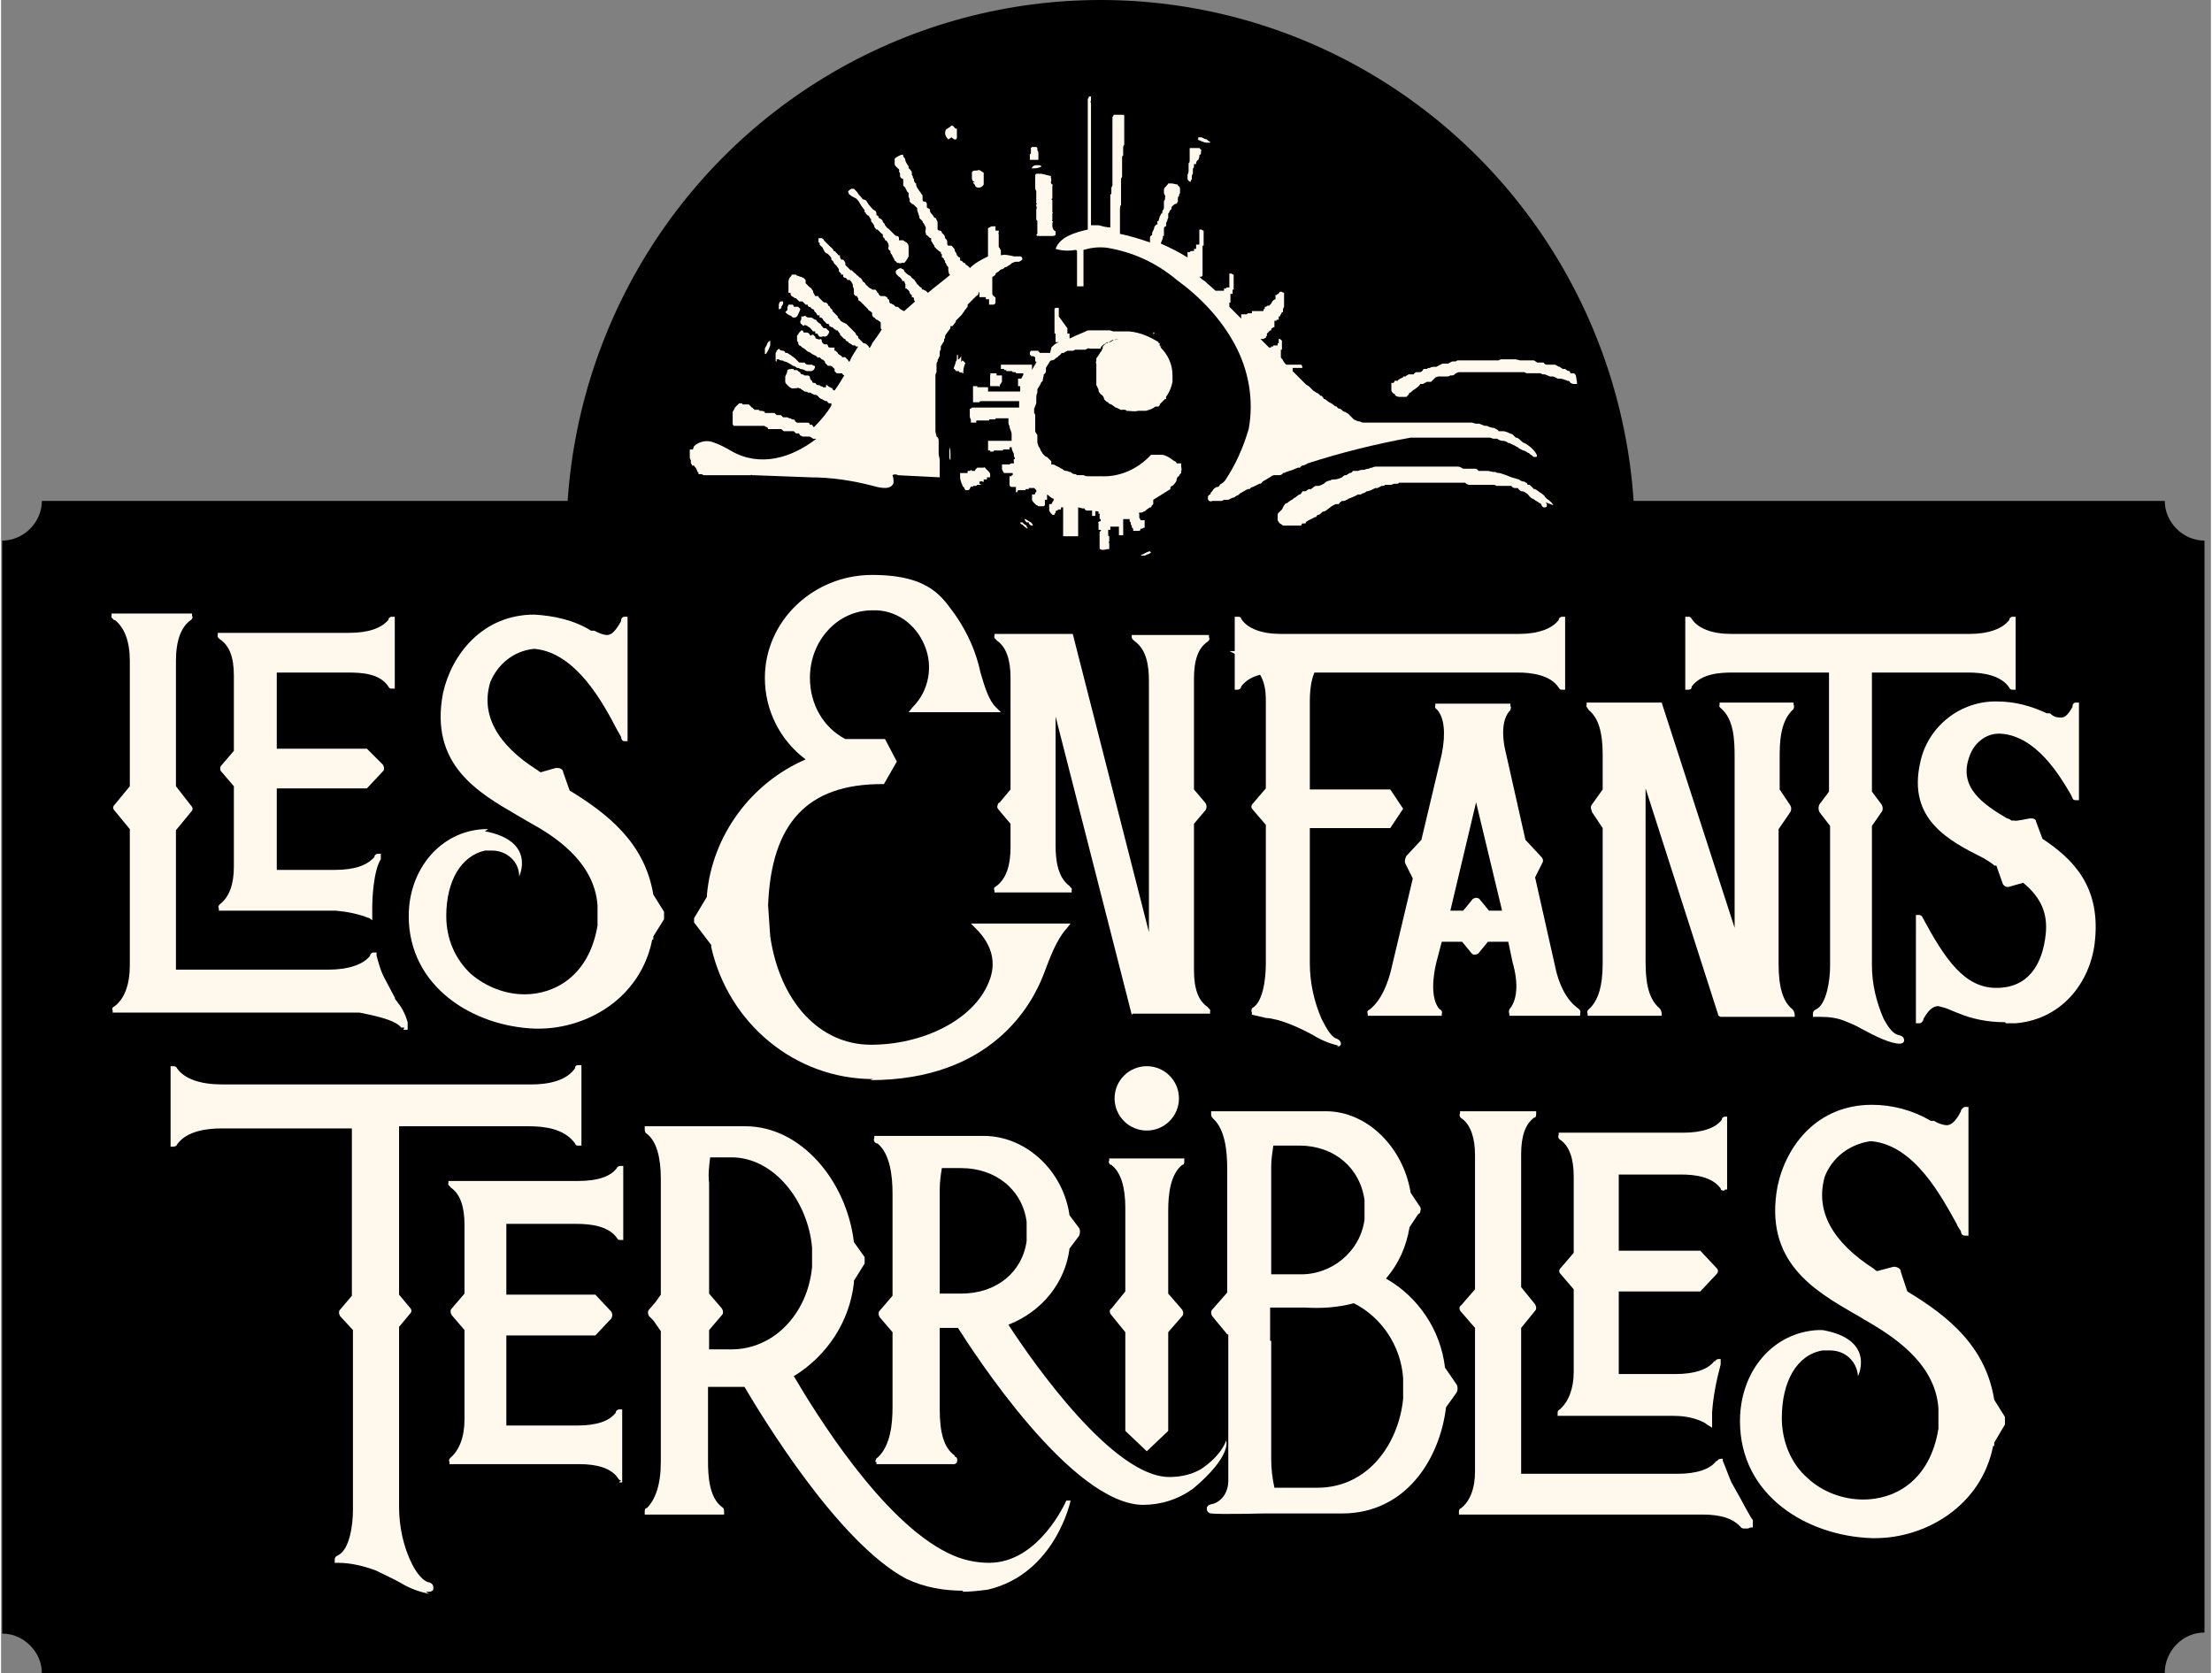 <?xml version="1.0" encoding="UTF-8"?>
<svg id="Layer_1" xmlns="http://www.w3.org/2000/svg" width="72.7mm" height="55mm" version="1.1" viewBox="0 0 206 156">
  <rect x="0" y="0" width="206" height="156" fill="#808080" stroke="none"/>
  <!-- Generator: Adobe Illustrator 29.1.0, SVG Export Plug-In . SVG Version: 2.1.0 Build 142)  -->
  <defs>
    <style>
      .st0 {
        fill: #fff9ed;
      }
    </style>
  </defs>
  <g id="Symbols">
    <g id="Footer">
      <g id="LET-LOGO-box-darkpurple">
        <ellipse id="Oval" cx="102.5" cy="50.1" rx="49.8" ry="50.1"/>
        <path id="Path" d="M201.7,156H3.8c0-1-.4-1.9-1.1-2.6-.7-.7-1.6-1.1-2.6-1.1V50.4c2,0,3.7-1.7,3.7-3.7h197.9c0,2,1.7,3.7,3.7,3.7v101.8c-1,0-1.9.4-2.6,1.1-.7.7-1.1,1.7-1.1,2.6Z"/>
        <path id="Path1" data-name="Path" class="st0" d="M39.9,148.6c-.9-.2-1.8-.5-2.6-1-.7-.4-1.6-.8-2.4-1.2-1.1-.4-2.3-.7-3.5-.7h-.3v-.3c0-.2.1-.3.3-.4,1.1-.5,1.4-2.9,1.4-4.2v-16.8l-1.2-1.3c0,0-.1-.2-.1-.3,0-.1,0-.2.1-.3l1.1-1.3v-15.6h-12.1c-1.3,0-3.3.2-4.2,1.5,0,0,0,0,0,0,0,.1-.2.2-.3.2h-.3v-7.5h.3c.1,0,.3.1.3.2,0,0,0,0,0,0,.7,1,2.2,1.5,4.2,1.5h28.8c2,0,3.4-.5,4.1-1.5h0c0-.2.1-.3.3-.3h.3v7.5h-.3c-.2,0-.2,0-.3-.2h0c-1-1.4-2.9-1.6-4.3-1.6h-12.1v15.7l1,1.2c.2.2.2.4,0,.6l-1,1.2v16.8c0,1.8.4,3.7,1.2,5.3.5,1,1.1,1.6,1.5,1.7.5.1.5.4.5.6,0,.2-.2.3-.4.3,0,0-.2,0-.3,0h0Z"/>
        <path id="Path2" data-name="Path" class="st0" d="M57.8,138c-.1,0-.2,0-.3-.2h0c-.6-.9-1.9-1.3-3.6-1.3h-12.1v-.2c-.1-.2,0-.3.1-.4h0c.8-.7,1.3-1.9,1.3-3.6v-8.3l-1.2-1.4c0,0-.1-.2-.1-.3,0-.1,0-.2.1-.3l1.2-1.4v-6.4c0-1.7-.4-2.9-1.3-3.5h0c0-.1-.3-.2-.2-.4v-.2h12.1c1.8,0,3-.4,3.6-1.2,0,0,0,0,0,0,0-.1.2-.2.3-.2h.3v6.9h-.3c-.1,0-.2,0-.3-.2h0c-.8-1.1-2.4-1.3-3.8-1.3h-6.5v6.6h8.3l1.5,1.6c.1.2.1.4,0,.6l-1.5,1.6h-8.3v8.4h6.6c1.8,0,3-.4,3.6-1.2h0c0-.2.2-.3.3-.3h.3v6.8h-.3Z"/>
        <path id="Path3" data-name="Path" class="st0" d="M37.6,95.8c0,0-.2,0-.3,0-.6-.8-3-1.2-3.9-1.4H10.4v-.2c-.1-.2,0-.3.2-.4h0c.9-.7,1.4-2,1.4-3.8v-12.7l-1.4-1.7c-.2-.2-.2-.4,0-.6l1.4-1.7v-11.7c0-1.8-.5-3.1-1.4-3.8h-.1c0-.1-.3-.2-.2-.4v-.2h7.5v.2c.1.2,0,.3-.1.4h0c-.9.6-1.4,1.9-1.4,3.8v11.7l1.4,1.8c.2.2.2.4,0,.6l-1.4,1.7v13h14.2c1.9,0,3.3-.5,3.9-1.3h0c0-.2.2-.3.3-.3h.3v.3c.2.7.4,1.5.8,2.2l.9,1.7c0,.2.2.3.3.5.4.5.7,1.1.9,1.8v.7h-.2c0,0-.1,0-.2,0Z"/>
        <path id="Path4" data-name="Path" class="st0" d="M145.5,64.3c-.1,0-.2,0-.3-.2h0c-.8-1.2-2.6-1.4-3.8-1.4h-22c-1.2,0-2.9.1-3.8,1.3h0c0,.2-.2.3-.3.3h-.3v-6.8h.3c.1,0,.3,0,.3.2h0c.6.9,1.9,1.4,3.7,1.4h22.2c1.8,0,3.1-.5,3.7-1.3h0c0-.2.2-.3.3-.3h.3v6.8h-.3Z"/>
        <path id="Path5" data-name="Path" class="st0" d="M81.3,100.6c-7.3,0-13.5-5.2-15.1-12.3v-.2l-1.6-2.1h0c0-.2,0-.3,0-.4l1.2-2h0c0-.1,0-.2,0-.2.5-5.5,4.1-10.4,9.2-12.6-2.4-1.8-3.8-4.6-3.8-7.6,0-5.3,4.5-9.6,10-9.6s6.6,2.2,7.8,3.8c1.1,1.6,1.9,3.4,2.3,5.3.4,1.4.8,2.6,1.4,3.2l.5.5h-8.6l.4-.5c1.5-1.5,1.9-3.8,1.1-5.7-.8-2-2.7-3.4-4.9-3.3-3.2,0-5.8,2.8-5.8,6.3,0,2.4,1.2,4.6,3.3,5.7h3.7l1.1,2.1-1.2,2.1h-.2c-6.9,0-10.3,3.6-10.6,11.3l.2,2.9c.9,6.1,4.6,10.1,9.4,10.1s9.6-2.3,11-5.9c.7-1.7.3-3.4-1.2-4.9l-.5-.5h9.3l-.4.5c-.9,1-1.5,2.6-2.1,4.2-1.1,2.9-4.9,9.9-16.2,9.9Z"/>
        <path id="Path6" data-name="Path" class="st0" d="M177,97.3c-.9,0-2.3-.7-3.6-1.4-.5-.3-1-.5-1.5-.7-.7-.3-1.5-.4-2.3-.4h-.7v-.3c0-.2.1-.3.3-.4,1-.5,1.3-2.8,1.3-4v-13.1l-1-1.3c-.1-.2-.1-.5,0-.7l.9-1.2v-11.1h-9c-1.2,0-2.9.1-3.8,1.3h0c0,.2-.1.3-.3.3h-.3v-6.8h.3c.1,0,.2,0,.3.2h0c.6.9,1.9,1.4,3.7,1.4h22.2c1.8,0,3.1-.5,3.7-1.3h0c0-.2.2-.3.3-.3h.3v6.8h-.3c-.1,0-.2,0-.3-.2h0c-.8-1.2-2.6-1.4-3.8-1.4h-9v11.1l.9,1.2c0,0,.1.2.1.3,0,.2,0,.3-.1.4l-.9,1.3v13c0,1.7.4,3.4,1.1,5,.5.9.9,1.4,1.4,1.5s.5.4.5.5c0,.2-.2.3-.4.3h0Z"/>
        <path id="Path7" data-name="Path" class="st0" d="M186.8,95.3c-1.6,0-3.1-.3-4.5-.9l-.5-.2c-.4-.2-.8-.3-1.2-.4-.3,0-.8.1-1.4,1.2,0,.2-.2.4-.4.4h-.3v-10.1h.3c.1,0,.3.1.3.2h0c2.1,3.9,3.9,6.6,6.9,6.6s4.3-2.2,4.6-5c.2-1.9-.4-3.4-2.1-4.8l-1.4.4h0c-.2,0-.4-.1-.5-.3l-.6-1.7h-.2c0-.1-1-.7-1-.7-3.2-1.6-7.1-3.6-5.9-8.9.7-3.4,3.8-5.8,7.2-5.7,1.6,0,3.1.4,4.6,1.1h.3c.3.3.6.4,1,.4.3,0,.6-.1,1.1-1,0,0,0,0,0-.1,0-.1.1-.3.3-.3h.3v9.1h-.3c-.2,0-.3-.1-.3-.2h0l-.2-.4c-1-1.7-3.2-5.4-6.5-5.6h-.2c-1.2,0-2.3.9-2.7,2.1-1.1,2.9,1.3,4.5,3.5,5.8.1,0,.3.1.4.2h.3c0,.1,1.4-.2,1.4-.2,0,0,.1,0,.2,0,.2,0,.4.1.4.3l.6,1.6c2.7,1.8,5.4,4.3,4.9,9.4-.3,3.6-2.8,7.4-7.4,7.8-.3,0-.7,0-.9,0Z"/>
        <path id="Path8" data-name="Path" class="st0" d="M105.4,94.6l-7.1-27.8v12c0,1.4.2,3,1.3,3.8h0c0,.1.3.2.2.4v.2h-7.2v-.2c-.1-.2,0-.3.2-.4h0c.9-.7,1.3-1.9,1.3-3.6v-2.2l-1.1-1.3c-.1-.1-.2-.3-.1-.4,0-.1,0-.2.2-.3l1-1.2v-10.4c0-1.7-.4-2.9-1.3-3.5h0c0-.1-.3-.2-.2-.4v-.2h7.3l7.1,27.8v-23.4c0-1.4-.2-2.9-1.3-3.7h0c-.1-.1-.3-.2-.3-.4v-.2h7.2v.2c.1.2,0,.3-.1.4h0c-.9.6-1.3,1.7-1.3,3.5v10.3l1.1,1.3c.1.2.1.4,0,.6l-1.1,1.3v13.6c0,1.8.4,2.9,1.3,3.5h0c0,.1.3.2.2.4v.2h-7.2Z"/>
        <path id="Shape" class="st0" d="M140.6,94.7v-.2c-.1-.2,0-.3,0-.4.7-.8.9-2.3.3-4.4l-.4-1.9h-1.9l-.9,1.1c0,0-.2.1-.3.1-.1,0-.2,0-.3-.1l-.9-1.1h-1.9l-.5,1.9c-.3,1.2-.6,3.4.3,4.4.1,0,.3.2.2.4v.2h-6.9v-.2c-.1-.2,0-.3.2-.4h0c1-.8,1.7-2.3,2.1-4.2l1.9-8-.7-1.4c-.1-.2,0-.5.1-.7l1.4-1.5,1.9-8c.4-2,.2-3.4-.4-4.1-.1-.1-.3-.2-.2-.4v-.2h7v.2c.1.2,0,.3,0,.4-.7.7-.9,2.1-.4,4.1l1.8,8,1.4,1.5c.2.2.3.4.2.6l-.7,1.4,1.8,8c.4,2.1,1.2,3.5,2.2,4.2h0c.1.1.3.2.2.5v.2h-6.9ZM139.9,84.8l-2.4-10-2.4,10.1h1.2l.9-1.1c0,0,.2-.1.3-.1,0,0,.2,0,.3.1l.9,1.1h1.2Z"/>
        <path id="Path9" data-name="Path" class="st0" d="M160.1,94.7l-6.8-21.2v16c0,1.6.1,3.5,1.3,4.5h0c.1.1.2.3.2.5v.2h-6.9v-.2c-.1-.2,0-.3.1-.4h0c.9-.8,1.3-2.2,1.3-4.3v-12.6l-1-1.5c0-.1-.1-.3-.1-.4,0,0,0-.2.1-.3l1-1.4v-3.3c0-2-.4-3.4-1.3-4.1h0c0-.1-.3-.3-.2-.5v-.2h7l6.8,21v-16c0-1.6-.1-3.4-1.2-4.4h0c-.1-.1-.3-.2-.2-.4v-.2h6.9v.2c.1.2,0,.3,0,.4h0c-.9.8-1.3,2.1-1.3,4.2v3.3l1,1.5c.1.2.1.4,0,.6l-1.1,1.6v12.6c0,2.1.4,3.5,1.3,4.2h0c.1.1.2.3.2.5v.2h-6.9,0Z"/>
        <path id="Path10" data-name="Path" class="st0" d="M34.3,85.6c-1-.4-2-.6-3.1-.7h-10.9v-.2c-.1-.2,0-.3.1-.4h0c.9-.7,1.3-1.9,1.3-3.5v-7.5l-1.2-1.4c-.1-.1-.1-.4,0-.5l1.2-1.4v-7c0-1.7-.4-2.8-1.3-3.4h0c0,0-.3-.2-.2-.4v-.2h12.2c1.8,0,3-.4,3.7-1.2h0c0-.2.2-.3.3-.3h.3v6.7h-.3c-.1,0-.2,0-.3-.2h0c-.8-1.2-2.4-1.3-3.8-1.3h-6.6v7.1h8.4l1.5,1.5c0,0,.1.2.1.3s0,.2-.1.3l-1.5,1.6h-8.4v7.6h5.4c1.8,0,3-.4,3.7-1.2h0c0-.2.2-.3.3-.3h.3v.5h0c-.7,1.1-.8,3.8-.8,4.4s0,.5,0,.8v.5l-.4-.3Z"/>
        <path id="Path11" data-name="Path" class="st0" d="M124.7,97.5c-.8-.2-1.6-.5-2.4-1-1.3-.7-3-1.5-4.4-1.6l-1.3-.3v-.2c-.1-.2,0-.3,0-.4h0c1-.5,1.3-2.6,1.3-4.2v-12.9l-1.2-1.4c-.2-.2-.2-.4,0-.6l1.2-1.4v-8c0-1.2,0-3-2.4-4.3l-1-.5h8.8l.2.3c0,.2,0,.3-.2.5h0c-1.1.9-1.3,2.5-1.3,3.9v8.2h7.5l1.2,1.8-1.2,1.8h-7.5v12.6c0,1.8.4,3.6,1.1,5.2.5,1,.9,1.6,1.3,1.8.1,0,.5.2.5.5,0,.2-.2.3-.4.3h0Z"/>
        <path id="Path12" data-name="Path" class="st0" d="M162.5,142.5c-.1,0-.2,0-.3-.1-.7-.8-1.8-1.2-3.6-1.2h-22.7v-.2c0,0,0,0,0,0,0-.2,0-.3.2-.4h0c.8-.6,1.3-1.8,1.3-3.4v-13.4l-1.3-1.5c-.2-.2-.2-.5,0-.6l1.3-1.5v-12.5c0-1.6-.4-2.8-1.2-3.4h0c-.2-.1-.3-.3-.2-.5v-.2c0,0,.3,0,.3,0h6.8c0,.1,0,.2,0,.2,0,.2,0,.4-.2.4h0c-.8.6-1.2,1.7-1.2,3.4v12.4l1.3,1.6c0,0,.1.2.1.3,0,.1,0,.2-.1.3l-1.3,1.6v13.6h14.6c1.7,0,3-.4,3.6-1.2h.3c0,.1-.2,0-.2,0,0-.1.2-.2.3-.2h.2v.2c.3.7.5,1.3.8,2l.9,1.6s1,1.9,1.1,1.9h0v.7h-.2c0,0-.2.1-.3.1Z"/>
        <path id="Shape1" data-name="Shape" class="st0" d="M106.5,140.3c-6.7,0-15.9-14.3-17.3-16.5h-1.7v7.6c0,2.2.4,3.6,1.4,4.3v.3c0,0,0-.2,0-.2.2,0,.3.3.2.5h0c0,.1-.2.2-.2.2h-7.3v-.2c-.1,0-.1,0-.1,0,0-.2.1-.4.2-.4h0c1.2-1.1,1.4-3.1,1.4-4.7v-7l-1.2-1.4c0,0-.1-.2-.1-.3,0-.1,0-.2.1-.3l1.2-1.4v-9.5c0-1.6-.2-3.7-1.4-4.7h-.1c-.2-.1-.3-.3-.2-.5v-.2c0,0,.2,0,.2,0h10c3.9,0,7.4,3.2,8,7.4l.9,1.2c.1.2.1.4,0,.7l-.9,1.2c-.4,3.2-2.6,5.9-5.7,7.1,2.4,3.7,9.8,14.2,15,14.2,1,0,2-.2,2.9-.7,2-1.3,2.4-2.7,2.4-2.7,0,0,.6,1.4-3.1,4.5-1.4,1-3,1.5-4.7,1.5h-.2ZM89.5,120.6c3.3,0,5.7-2,6.1-4.9v-1.8c-.4-3-2.9-5-6.1-5h-1.8c-.1.6-.2,1.3-.2,2v9.7h2Z"/>
        <path id="Shape2" data-name="Shape" class="st0" d="M114.3,124.4l-1.4-1.7c0,0-.1-.2-.1-.3,0-.1,0-.2.1-.3l1.4-1.6v-11.5c0-1.7-.2-3.7-1.3-4.7h0c-.2-.2-.2-.3-.2-.5v-.2c0,0,.2,0,.2,0h10.5c3.8,0,7.2,3.3,7.9,7.6l.8,1.2c.1.1.2.3.1.5,0,.1,0,.2-.2.3l-.8,1.2c-.3,1.8-1,3.4-2.2,4.8,3,1.7,5.1,4.8,5.5,8.3h-.3s.3,0,.3,0l1.1,1.6c.1.2.1.5,0,.7l-1,1.4c-.6,4.9-3.8,9.9-9.7,9.9h-7.3s-4.1.1-4.9,0h0c-.2,0-.4-.2-.4-.4,0-.2,0-.4.6-.5.9-.3,1.4-1.2,1.4-2.1v-13.7ZM118.4,125v11c0,.9.1,1.8.3,2.7h4c4.8,0,7.6-4.2,8-8.3v-1.9c-.2-3-2-5.7-4.6-7-1.5.4-3,.5-4.6.4h-3.2v3.1h0ZM121,118.8c3,.1,5.7-2.1,6.1-5.1v-1.8c-.4-3-2.8-5.1-6.1-5.1h-2.4c-.1.7-.2,1.3-.2,2v10h2.6Z"/>
        <path id="Path13" data-name="Path" class="st0" d="M104.8,133.3v-9.1l-1.3-1.6c-.2-.2-.2-.5,0-.6l1.3-1.6v-7.8c0-1.9-.4-3.3-1.3-4,0,0,0,0,0,0-.2,0-.3-.3-.2-.4v-.2c0,0,.2,0,.2,0h6.8c0,.1,0,.2,0,.2,0,.2,0,.4-.2.4h0c-1.1.9-1.3,2.7-1.3,4.3v7.7l1.3,1.5c0,0,.1.2.1.3,0,.1,0,.2-.1.3l-1.3,1.5v9.2l-2,1.9-2-1.9Z"/>
        <path id="Path14" data-name="Path" class="st0" d="M158.9,132.7c-.9-.5-1.9-.7-3-.7h-10.8v-.2c0,0,0,0,0,0,0-.2,0-.3.2-.4h0c.8-.7,1.3-1.9,1.3-3.5v-7.7l-1.2-1.4c-.2-.2-.2-.4,0-.6l1.2-1.4v-7.1c0-1.7-.4-2.8-1.2-3.4h0c-.2-.1-.3-.3-.2-.5v-.2c0,0,.3,0,.3,0h11.3c1.7,0,3-.4,3.6-1.2h0c0-.2.2-.3.3-.3h.2v.2c0,0,0,6.6,0,6.6h-.2c0,.1-.1.1-.1.1-.1,0-.3,0-.3-.2h0c-.8-1.1-2.4-1.3-3.7-1.3h-5.8v7.1h7.6l1.5,1.6c.2.2.2.4,0,.6l-1.5,1.6h-7.6v7.7h5.3c1.7,0,3-.4,3.6-1.2h.3c0,.1-.2,0-.2,0,0-.1.2-.2.3-.2h.2v.2c0,0,0,.1,0,.1v.2h0c-.4,1.5-.7,3-.8,4.5v1.4l-.5-.3Z"/>
        <path id="Path15" data-name="Path" class="st0" d="M169.8,124c-.1,0-.3,0-.4,0-4.2.2-7.3,3.8-7.3,8.5,0,6.9,6.2,10.7,12.3,10.9h.3c4.7,0,9.9-3,11-8.6h.1v-.3l1-1.7c0-.2,0-.5,0-.7l-1-1.6h0c-.8-5-4.3-7.8-8.1-10.1l-.6-1.8c0-.3-.2-.4-.5-.5h-.2l-1.5.4c-.1,0-.2-.1-.3-.2-3.9-2.5-5.5-5.4-4.6-8.6.7-1.8,2.3-3,4.2-3.3h.2c4,.4,6.5,5.2,7.9,7.7.1.3.3.5.4.7h0c0,.2.1.4.4.4h.3v-12h-.3c-.2,0-.3.2-.4.3,0,0,0,0,0,.1-.6,1.2-1.1,1.3-1.3,1.3-.4,0-.9-.2-1.2-.4h-.3c-1.7-1-3.6-1.5-5.5-1.5-5.1,0-8,3.8-8.8,7.6-1.3,7,3.4,9.7,7.2,11.9.4.2.8.5,1.2.7,2,1.2,6.3,3.7,6.6,8.1v1.9c-.8,4.9-4.1,6.6-7,6.6-1.9,0-3.8-.7-5.2-2-1.6-1.4-2.4-3.5-2.4-5.6,0-3.4,1.4-5.9,3.8-6.3.2,0,.5,0,.7,0,1.4,0,2.5,1,2.6,2.4,0,0,1.7-3.4-3.3-4.3Z"/>
        <path id="Path16" data-name="Path" class="st0" d="M45.4,77.3c-.1,0-.3,0-.4,0-4,.2-7,3.7-7,8.1,0,6.6,6,10.3,11.8,10.5h.3c4.5,0,9.5-2.8,10.6-8.3h.1v-.3l1-1.6c0-.2,0-.5,0-.7l-1-1.6h0c-.8-4.8-4.2-7.5-7.8-9.7l-.6-1.7c0-.2-.2-.4-.5-.4h-.2l-1.4.4c0,0-.2-.1-.3-.2-3.8-2.4-5.3-5.2-4.4-8.2.7-1.7,2.2-2.9,4-3.1h.2c3.8.4,6.3,5,7.6,7.5.1.2.3.5.4.7h0c0,.2.1.4.3.4h.3v-11.6h-.3c-.2,0-.3.2-.3.3,0,0,0,0,0,.1-.6,1.1-1,1.3-1.3,1.3-.4,0-.8-.2-1.2-.4h-.3c-1.6-1-3.5-1.4-5.3-1.5-4.8,0-7.7,3.7-8.5,7.3-1.3,6.7,3.3,9.3,6.9,11.4l1.2.7c2,1.1,6,3.5,6.3,7.7v1.9c-.8,4.7-4,6.4-6.8,6.4-1.8,0-3.6-.7-5-1.9-1.5-1.4-2.3-3.3-2.3-5.4,0-3.3,1.4-5.6,3.6-6.1.2,0,.5,0,.7,0,1.3,0,2.5,1,2.5,2.4,0,0,1.6-3.3-3.2-4.2Z"/>
        <path id="Shape3" data-name="Shape" class="st0" d="M89.7,148.3c-1.8,0-3.6-.3-5.3-1.1-6.4-3.4-13.5-15.2-15.1-17.9h-3.4v6.9c0,1.4.1,3.4,1.3,4.3h0c.2.1.2.3.2.5v.2c0,0-.2,0-.2,0h-7.2v-.2c0,0,0,0,0,0,0-.2,0-.4.2-.4h0c.8-.8,1.3-2.2,1.3-4.3v-12.2l-.7-1-.4-.4c0,0-.1-.2-.1-.3,0-.1,0-.2.1-.3l.6-.7.5-.7v-10.8c0-2-.4-3.5-1.3-4.2h0c-.2-.1-.2-.3-.2-.5v-.2c0,0,.2,0,.2,0h9.2c5.1,0,9.4,5,10.1,10.8l1,1.4c0,.2,0,.4,0,.6l-1,1.6c0,0,0,.1,0,.2-.4,3.6-2.5,6.8-5.6,8.7,2,3.4,8.2,13.5,14.4,16.5,1.2.6,2.5.9,3.8.9,4.7,0,7.2-5.8,7.2-5.8h.4s-1.4,6.8-7.7,8.3c-.8.1-1.6.2-2.4.2h0ZM68.1,125.8c3.9,0,7.1-3.3,7.5-7.7v-1.8c-.4-4.4-3.6-8.4-7.5-8.4h-2c-.1.8-.2,1.6-.1,2.4v10.3l1.2,1.4c0,0,.1.2.1.3,0,.1,0,.2-.1.3l-1.2,1.4v1.8h2.2Z"/>
        <ellipse id="Oval1" data-name="Oval" class="st0" cx="106.8" cy="102.4" rx="3" ry="3"/>
        <path id="Path17" data-name="Path" class="st0" d="M107.1,51.4c-.2,0-.5.2-.7.3-.1,0-.2.1-.1.1,0,0,0,0,.2,0,.1,0,.2,0,.3-.1.1,0,.3-.1.4-.2,0,0,0,0,0,0Z"/>
        <path id="Path18" data-name="Path" class="st0" d="M107.4,53h0s0,0,0,0h0Z"/>
        <path id="Path19" data-name="Path" class="st0" d="M96.1,48.8s0,0,0,0,0,0-.1-.1c-.2-.1-.3-.2-.5-.3h0s-.2,0-.2,0,0,0,0,0h.1c0,.1.2.3.2.3h.2c0,.2.2.3.3.3h.1s.1,0,0,0h0Z"/>
        <path id="Path20" data-name="Path" class="st0" d="M95.6,49c0,0-.2-.1-.3-.2h0s-.1-.1-.1-.1c-.1,0-.2,0-.2,0h0c0,.1.1.2.2.2l.2.2.3.2s0,0,0,0c0,0,0-.1-.1-.2h0Z"/>
        <path id="Path21" data-name="Path" class="st0" d="M72.3,33.5h.2c0,0,.1.1.2.1.1,0,.2,0,.3.1,0,0,0,0,0,0,.2,0,.3.1.5.2,0,0,.2.1.3.2.1,0,.3.1.4.2.1,0,.2,0,.3.1.2,0,.4.1.6.2,0,0,.1,0,.2,0,0,0,.1,0,.2,0,0,0,.2,0,.3-.2.1-.1.1-.3,0-.3,0,0-.1,0-.2-.1,0,0-.2,0-.3,0-.1,0-.3,0-.4-.2,0,0,0,0-.1,0,0,0-.1,0-.2,0h-.2s0,0,0,0l-.2-.2-.2-.2h0c-.1-.1-.3-.2-.4-.3,0,0-.2-.1-.3-.2h-.2c0-.1-.1-.2-.2-.2,0,0-.3,0-.4-.2h0l-.2.2c0,0,0,.1-.1.2,0,0,0,.2,0,.3,0,.1,0,.2,0,.3,0,.2,0,.2.1.2Z"/>
        <path id="Path22" data-name="Path" class="st0" d="M95.9,14.4h0v.3c0,0,0,.1,0,.2,0,0,0,0,.2,0,0,0,.2,0,.3,0h.3c0-.1,0-.1,0-.1,0,0,0-.1,0-.2,0,0,0-.2,0-.3,0,0,0-.2-.1-.3,0,0,0-.1,0-.2,0,0,0-.1-.2-.1-.1,0-.2,0-.3,0,0,0,0,0-.1.1,0,0,0,.1,0,.2,0,0,0,.2,0,.3h0Z"/>
        <path id="Path23" data-name="Path" class="st0" d="M96.5,15.4c-.2,0-.3.1-.4.2,0,0,0,0,0,.1.2,0,.5,0,.7-.1.1,0,.2-.1.2-.1,0,0,0,0-.2-.1-.1,0-.2,0-.4,0Z"/>
        <path id="Path24" data-name="Path" class="st0" d="M90.6,17c0,.1.2.2.2.3,0,.1.2.2.3.2.2,0,.4-.1.5-.3,0,0,0,0,0-.2,0-.1,0-.3,0-.5,0-.1,0-.2,0-.3,0,0,0,0,0-.1,0,0-.2-.1-.3-.2,0,0-.2-.1-.3,0,0,0-.2,0-.2,0-.2,0-.3.1-.3.2,0,.1,0,.3,0,.4,0,.2,0,.4.3.5Z"/>
        <path id="Path25" data-name="Path" class="st0" d="M88.6,12.8c0,0,.2.2.3.2.1,0,.2,0,.2-.2,0-.1,0,0,0,0,0,0,0,0,0-.1,0-.2,0-.4,0-.5v-.2c-.2,0-.2-.1-.3-.2,0,0-.2-.2-.3,0l-.3.2c-.1,0-.2.2-.2.4,0,.2.1.4.3.6h0Z"/>
        <path id="Path26" data-name="Path" class="st0" d="M111.5,13c.3.1.6.3.9.3,0,0,.1,0,.2,0,0,0,.1,0,.1,0,0,0,0,0,0-.1-.1,0-.2-.1-.3-.2-.1,0-.3-.1-.5-.2-.1,0-.2,0-.3,0h0c0,0,0,.1,0,.2s0,0,0,0Z"/>
        <path id="Path27" data-name="Path" class="st0" d="M97,16.2h-.3c0,0-.2,0-.2,0,0,0-.1.1-.1.1,0,0,0,.2,0,.3,0,0,0,0,0,0,0,0,0,.2,0,.3h0c0,.1,0,.4,0,.4,0,0,0,.2,0,.2,0,0,0,.2.1.3h0s0,.2,0,.3c0,0,0,0,0,0,0,0,0,.1,0,.2,0,0,0,.2,0,.2h0c0,.2,0,.2,0,.2s0,.1,0,.2.1.1,0,.2c-.1,0,0,0,0,.1,0,0,.1.2,0,.3,0,0,0,0,0,0,0,0,0,.1,0,.2,0,0,0,0,0,.1,0,0,0,.1,0,.2h0c0,.2,0,.3,0,.4s0,.1.1.2c0,0,0,.1,0,.2,0,0,0,0,0,0,0,0,0,0,0,.1,0,0,0,.1,0,.2s0,0,0,0c0,0,0,0,0,0v.3c0,0,0,0,0,.1h0c0,.2,0,.2,0,.3,0,0,0,0-.1.1,0,0,0,0,0,0,0,0,0,.1.2.1,0,0,0,0,.1,0,.1,0,.3,0,.4,0,.1,0,.3,0,.4,0,.1,0,.3,0,.4,0,.1,0,.2,0,.3-.1,0,0,0-.1,0-.1,0,0,0,0,0-.1,0,0,0,0,0-.1s-.2-.1-.2-.2c0,0-.1-.2-.1-.3,0,0,0-.1,0-.2,0,0,0,0,0-.1,0,0,.1-.2,0-.2-.1,0,0,0,0,0h0c0-.1,0,0,0,0s0,0,0,0-.1,0,0-.1c0,0,0-.1,0-.2,0,0,0,0,0-.1,0,0,0-.1,0-.2,0,0,0,0,0-.1,0,0,.1-.1,0-.1,0-.1,0-.2,0-.4,0,0,0-.2,0-.2,0,0,0-.2,0-.3,0,0,0-.1,0-.2s-.2-.1,0-.2,0,0,0,0v-.2c0-.1,0-.2,0-.4h0c0-.2,0-.3,0-.3s0,0,0-.1h0c0,0,0-.1,0-.2,0,0,.1-.1,0-.1,0,0-.1,0-.1-.1,0,0-.1-.1,0-.2,0,0,0-.1,0-.2h0c0,0,0,0,0,0s0,0,0,0c0,0-.1-.2,0-.3h-.1Z"/>
        <path id="Path28" data-name="Path" class="st0" d="M79.7,18.5c0,0,.1.1.2.2l.3.5.3.4v.2c.1,0,.1,0,.1,0,0,0,0,0,0,.1l.2.2h.1c0,.2.2.2.1.3,0,.1,0,0,0,0h.1v.2c0,.1.2.2.2.3,0,0,0,0,0,0,0,0,.1.1.1.2,0,.1.1.2.2.3,0,0,0,0,.1,0l.2.2c0,0,.1.1.2.2,0,0,0,0,0,0,0,0,.1,0,.1.1,0,0,0,.1,0,.2,0,0,.2.1.2.3,0,0,0,0,0,0,.2,0,.2.2.3.3,0,.1.1.2,0,.4,0,.2.1.2.2.3,0,0,0,0,0,0,0,0,0,0,0,.1,0,0,0,.1.1.2,0,0,.1.1.1.2h0c0,0,.2.3.2.4,0,0,.2.1.2.2,0,0,0,0,0,0,.2,0,.3.1.5,0h.2c.2-.2.3-.4.4-.6h0c0-.1,0-.2,0-.2,0,0,0-.2,0-.3,0-.1,0-.2,0-.4,0-.2-.1-.3-.2-.4,0,0-.2-.1-.3-.2-.2,0-.3,0-.4,0h0c0-.1,0-.1,0-.2,0,0,0-.2-.2-.2-.1,0-.2-.1-.3-.2h0c0,0-.1-.1-.2-.2l-.3-.3c-.1,0-.2-.2-.3-.3,0-.1-.1-.2-.2-.3,0-.2-.2-.3-.4-.4,0,0,0,0,0,0,0,0,0-.2-.1-.2,0,0-.1,0-.1-.1,0-.2,0-.3-.2-.4-.2-.1-.3-.3-.5-.5h0l-.2-.3c0-.1-.2-.2-.3-.2-.1,0-.2-.2-.3-.3s-.2-.2-.3-.4l-.3-.3c0,0,0,0-.2,0-.1,0-.2.1-.3.2-.1,0,0,.1,0,.2,0,.1.2.2.3.3Z"/>
        <path id="Path29" data-name="Path" class="st0" d="M110.6,16.9c.2,0,.3.1.3,0,0,0,0-.1.1-.2,0,0,0-.2,0-.2,0-.1,0-.2.1-.3,0,0,0,0,0-.1v-.2h0c0-.2,0-.2,0-.2,0,0,.1,0,.1-.2v-.2h.2c0-.1,0-.3.2-.4.1-.1,0-.2.1-.2h0c0-.2,0-.3.1-.3.1,0,0-.2.1-.4s0,0,0,0l-.2-.2c0,0-.1,0-.2,0,0,0-.2,0-.3,0-.1,0-.2,0-.3,0-.1,0-.1,0-.1.1v.2c0,0,0,.1,0,.2,0,.1,0,.2,0,.3s0,0,0,0c0,.2,0,.3,0,.4,0,0,0,.2-.1.2,0,.1,0,.2,0,.4,0,0,0,.1,0,.2,0,.2,0,.3-.1.5,0,0,0,.1,0,.2,0,0,0,.1,0,.2,0,0,0,.1.2.2Z"/>
        <path id="Path30" data-name="Path" class="st0" d="M74.9,30.3c.1,0,.3.1.4.2.1,0,.3.3.4.4h.2c0,.1,0,.2,0,.2h.2c0,.1.2.3.2.3,0,0,0,0,0,0,0,0,.1,0,.2,0s0,0,0,0,.2-.1.3,0c0,0,0,0,.2-.1.1-.1.2-.3.2-.4,0,0-.2-.2-.3-.3,0,0,0,0-.1,0,0,0-.2,0-.2-.1,0,0-.2-.2-.2-.3,0,0-.2-.1-.3-.2s-.1-.2-.2-.2c-.1,0-.3-.2-.4-.2h-.3c0,0-.2-.1-.2-.1,0,0,0,0,0,0,0-.1,0-.1-.2,0h-.2c0,.1,0,.2,0,.2,0,.1-.1.2-.1.3,0,0,0,.2.1.2,0,0,.1.1.2.2h0Z"/>
        <path id="Path31" data-name="Path" class="st0" d="M87.5,44.5s0,0,0-.1v-.3s0,0,0,0c0,0,0-.2,0-.2v-.3h0c0-.1,0-.4,0-.4,0,0,0-.2,0-.3,0-.2-.1-.4-.1-.6,0,0,0,0,0-.1h0c0-.2,0-.2,0-.3,0-.2,0-.3,0-.5,0,0,0-.2,0-.3,0-.1,0-.3-.2-.4,0-.2-.1-.3-.1-.5v-.6s0,0,0,0c0,0,0,0,0-.1,0-.1,0-.2,0-.3,0,0,0-.1,0-.2v-1.1c0,0,0-.1,0-.2,0-.1,0-.3,0-.4h0v-.8q0-.1,0-.2s0,0,0,0v-.4s0,0,0-.1c0,0,0-.2,0-.2,0,0,0-.1,0-.2,0,0,0-.1,0-.2v-.2c0,0,0-.2.1-.3,0,0,0-.1,0-.2,0,0,0-.1,0-.2,0,0,0-.2,0-.3,0-.1,0-.2.1-.3,0-.1,0-.2.1-.3,0,0,0-.1.1-.2,0,0,0,0,0-.1,0,0,0-.1,0-.2,0-.1,0-.2.1-.3,0,0,0-.1,0-.2,0,0,0,0,0-.1,0,0,0,0,0,0l.3-.5h0c0-.1,0-.2.1-.3,0,0,0-.1,0-.2h0c0,0,.2-.3.2-.3l.3-.4v-.2c.1,0,.2,0,.2,0l.3-.4s0,0,0-.1c0,0,0,0,0,0l.3-.3.2-.2c.1-.1.2-.3.3-.4h0c0-.1.2-.2.2-.3,0,0,0,0,.1-.1h0c0,0,0-.2,0-.2.1-.1.3-.3.4-.4,0,0,0,0,0,0l.2-.2h0c0,0,.2-.2.2-.2,0,0,.2-.1.2-.2h0c0,0,0-.1.1-.2,0,0,0,0,0-.1,0,0,0,0,0,0,0,0,0,0,0,0,0,0,0,0,0,.1h0v.2h0v.2h0q0,0,0,.1s0,0,0,0h.3s0,0,0,0h.3c0,.1,0,.1,0,.1h0c0,0,0,.1,0,.1h0s0,0,0,0h.3c0,0,0,0,0,0h0s0,0,0,0h0c0,0,0,0,0,0,0,0,0,0,0,0s0,0,0,0,0,0,0,0h0s0,0,0,0c0,0,0,0,0,0h0c0,0,0,0,0,0,0,0,0,0,0,0h0c0,0,0,.1,0,.1h0s0,.1,0,.1h0c0,.1,0,.1,0,.2,0,0,0,0,0,0s0,0,0,0h0c0,0,0,.1,0,.1h0c0,0,0,0,0,0s0,0,0,0h.1s0,0,0,0h0s0,0,0,0h0c0,0,0,0,0,0s0,0,0,0c0,0,0,0,0,0,0,0,0,0,0,0,0,0,0,0,0,0h.2c0,0,0,0,0,0h0s0,0,.1,0h0s0,0,0,0h0c.1,0,.2-.1.2-.2h0c0-.2,0-.2,0-.2h0c0,0,0-.1,0-.1,0,0,0,0,0,0h0c0-.1,0-.2,0-.2,0,0,0,0,0,0h-.1c0,0,0-.1,0-.1,0,0,0,0,0,0,0,0,0,0,0,0h-.1c0,0-.1-.2-.1-.2h0c0,0,0-.1,0-.1h0c0-.1,0-.1,0-.2,0,0,0,0,0,0,0,0,0,0,0,0h0c0,0,0-.1,0-.1s0,0,0,0c0,0,0,0,0,0h0s0,0,0,0c0,0,0,0,0,0h0c0-.1,0-.2,0-.2,0,0,0,0,0,0h0c0,0,0-.1,0-.1h0q0-.1,0-.2s0,0,0,0c0,0,0,0,0,0,0,0,0,0,0,0h0s0,0,0-.1c0,0,0,0,0-.1h0s0,0,0,0c0,0,0,0,0-.1,0,0,0,0,0,0,0,0,0,0,0-.1,0,0,0,0,0,0h0c0,0,0,0,0-.1h0c0-.1,0-.2,0-.2,0,0,0,0,0,0h0,0c.1,0,.2-.1.3-.2h0c0-.2.2-.2.3-.3h0c.1-.1.2-.2.3-.2.1,0,.2-.1.3-.2h0s0,0,.1,0l.3-.2c.1,0,.2-.2.3-.2h0c0,0,.2-.1.3-.1h.3c0,0,.2-.1.3-.2,0,0,0,0,0,0,0,0,0,0,0-.1,0-.1-.1-.2-.2-.2h-.5s0,0,0,0h-.1c-.4-.1-.8-.2-1.2-.1h0s0,0,0,0c0,0,0,0,0-.1,0,0,0-.1,0-.2,0,0,0-.2,0-.2,0,0,0,0-.1-.1,0,0,0,0,0,0,0,0,0,0,0,0,0,0,0,0,0,0s0,0,0-.1c0,0-.1,0-.1-.1,0,0,0-.1,0-.2,0,0,0-.1,0-.2h0c0-.2,0-.3,0-.3,0,0,0,0,0,0,0,0,0,0,0-.1h0c0-.1,0-.2,0-.2,0,0,0-.1,0-.2,0,0-.1,0,0-.1s0,0,0,0c0,0,0,0,0,0s0,0,0,0c0,0,0,0,0,0h0c0,0,0-.2,0-.2,0,0,0,0,0,0s0,0-.1,0h-.2c0-.1,0-.2,0-.2h0s0,0,0-.1c0,0,0,0,0-.1,0,0,0,0-.1,0h-.2c-.1,0-.3.1-.4.2h0c0,0,0,.1,0,.1h0c0,.1,0,.1,0,.2,0,0,0,0,0,0h0c0,0,0,.1,0,.1,0,0,0,0,0,.1h0v.2s0,0,0,.1c0,0,0,0,0,0,0,0,0,.1,0,.2h0c0,.1,0,.2,0,.2h0c0,.1,0,.2,0,.2,0,0,0,0,0,0,0,0,0,0,0,0h0v.2h0s0,0,0,0c0,0,0,0,0,.1,0,0,0,0,0,0s0,0,0,0c0,0,0,.1,0,.2,0,0,0,0,0,0,0,0,0,0,0,.1,0,0,0,0,0,0,0,0,0,.2,0,.2s0,0,0,0c0,0,0,0,0,0h0c0,.1,0,.2,0,.2,0,0,0,0,0,0v.2h0c-.6.3-1.2.6-1.7,1.1,0-.1-.2-.2-.3-.3,0,0-.1,0-.1-.1,0,0,0-.1-.2-.1s0,0,0,0c0,0,0-.1-.2-.2-.1,0-.1,0-.1-.1,0,0,0,0,0,0v-.2q-.1,0-.1,0c0,0-.1-.1-.2-.2,0-.1-.1-.3-.2-.4h0c0,0,0-.1,0-.1,0-.1-.2-.3-.3-.4,0,0-.1,0-.2,0-.1,0-.2,0-.2-.2,0,0,0-.1,0-.2,0-.1-.1-.2-.2-.3-.1,0,0,0,0,0,0,0,0-.2-.1-.3,0,0-.1-.1-.2-.2,0,0,0-.2-.2-.2,0,0-.1,0-.2-.1,0,0,0-.2,0-.3,0,0,0-.1,0-.2,0-.2,0-.3-.1-.4,0,0,0,0,0,0,0,0,0-.2-.2-.2h0s-.1-.2-.2-.3c0,0-.2-.2-.2-.3h0c0-.2,0-.2-.2-.3,0,0-.1,0-.1-.1,0,0,0-.1,0-.2,0,0,0,0,0-.1,0-.1-.1-.1-.1-.2h0c-.2,0-.3,0-.3-.2,0-.1,0-.2,0-.3,0,0,0-.2-.1-.2,0,0-.1-.2-.2-.3l-.2-.3c0,0-.1-.2-.1-.3,0,0,0-.1,0-.1-.1,0-.2-.2-.2-.3,0,0,0-.2-.1-.2,0,0,0,0,0-.1,0,0,0-.1-.1-.2,0,0,0,0,0,0,0,0,0-.1,0-.2,0,0,0-.2-.1-.2,0,0-.1-.2-.2-.2h0v-.2c-.1-.1-.2-.3-.3-.5,0,0,0-.2-.1-.3,0,0,0,0-.1-.1,0,0,0,0,0,0,0,0,0,0,0-.1,0-.2-.4,0-.7.2,0,0-.1.1-.1.1,0,0,0,.1,0,.1,0,0,0,0,0,0s0,.1,0,.2c0,0,0,0,0,.1,0,0,0,0,0,.1,0,0,0,.1.1.2,0,0,0,0,0,0l.2.2c0,0,.2.1.1.3h0s.1.1.1.2c0,0,0,.2,0,.2,0,0,0,0,0,0s0,.1.1.2.2,0,.2.2h0c0,.2,0,.2,0,.3,0,0,0,.2,0,.2,0,0,.1.1.2.2,0,0,0,.1.1.2,0,.1.1.2.2.3,0,0,0,0,0,0s0,.1,0,.1c0,0,0,0,0,0,0,0,0,.1,0,.2,0,.1.1.2.1.3,0,0,0,.1,0,.2,0,0,.1.1.2.2.1,0,.2.1.3.2,0,.1,0,0,0,0,0,0,.1.1.2.2,0,0,0,.1,0,.2,0,0,0,0,0,0,0,0,0,0,0,0l.2.6h0c0,.1,0,.2.2.3h0s0,.1.1.1c0,0,0,0,0,0s0,.2.1.2c.1,0,0,0,0,0l.2.4s0,0,0,0c0,0,0,0,0,.1,0,0,0,0,0,0h0c0,.2-.1.3,0,.4.1,0,0,0,0,0,0,.1,0,.2.2.3,0,0,.1.1.2.2h.1c0,.2,0,.2,0,.2,0,0,0,.1.1.2,0,0,.1.2.2.3,0,0,0,0,0,0,0,0,0,0,0,.1,0,0,0,0,0,0,0,0,.1.1.2.2h0c.1.1.2.2.4.3h0c0,0,0,.2.1.2,0,0,0,0,0,.1,0,0,0,0,0,0v.2c.1,0,.2.1.2.2,0,0,.1.1.1.2,0,.1,0,0,0,.1h0c0,0,.1,0,.1.1,0,.1.1.2.2.3,0,0,0,0,0,.1,0,0,0,.1,0,.2h0c0,.1.1.4.1.4,0,0,0,0,.1,0-.7.6-1.4,1.1-2.1,1.7h0c0,0-.2-.2-.2-.2,0,0-.1,0-.2-.1-.1,0-.2,0-.2-.2,0-.1,0,0,0,0-.2,0-.2-.2-.4-.3,0,0-.1-.2-.2-.3,0-.1-.2-.2-.3-.3,0,0-.1-.2-.2-.2-.2-.1-.3-.2-.5-.4,0,0,0-.1-.1-.2,0,0-.1,0-.2-.1,0,0-.2,0-.3.1-.2.1-.2.2-.2.3,0,0,0,.1.1.2,0,0,.1.1.2.2.1,0,.2.2.3.3,0,0,0,0,0,.1h.2c0,.1.1.3.1.3,0,0,0,0,0,0,0,0,0,.2,0,.2v.2c.1,0,.1,0,.1,0,.1.1.3.2.3.4,0,0,.1.2.2.2v.2c.2,0,.2.1.2.2,0,0,0,.1.1.2-.3.3-.7.6-1,.9-.1,0-.2-.1-.4-.2,0,0,0,0,0,0,0,0,0,0-.1-.1,0,0,0,0-.1-.1,0,0,0,0-.1,0,0,0,0,0-.1,0h0c0,0-.2-.2-.2-.2,0,0-.1,0-.2-.1,0,0-.2,0-.2-.2h0c0,0,0-.2-.1-.2s0,0,0,0c0,0,0,0,0,0,0,0,0,0,0,0,0,0,0,0,0,0h0s-.1-.1-.1-.2c0,0-.1,0-.2-.1,0,0,0,0-.1,0,0,0,0,0-.2,0-.1,0-.2,0-.3-.2,0,0,0-.1-.1-.1,0,0,0,0,0,0,0-.1-.1-.2-.2-.3h0s0,0-.1,0c0,0-.1,0-.2,0,0,0,0,0,0,0,0,0,0,0-.1-.1,0,0,0,0,0,0,0,0-.1,0-.2-.1l-.2-.2h0s-.1,0-.1-.1c0,0-.1-.2-.2-.2,0,0,0,0-.1-.1,0,0,0-.1-.1-.2,0,0,0,0,0,0,0,0,0,0-.1-.1,0,0-.2-.1-.2-.2h-.1c0-.1-.3-.3-.3-.3l-.2-.2s0,0-.1,0c0,0-.1-.1-.2-.2l-.3-.3s0,0,0-.1c0,0,0,0,0-.1,0,0-.1-.2-.2-.3h-.2c0-.1-.1-.2-.1-.2,0,0,0,0,0,0v-.2c-.1,0-.2,0-.2-.1,0,0,0,0,0,0l-.3-.3h-.1c0-.2-.2-.3-.3-.4,0,0,0,0,0,0h0c0,0-.4-.4-.4-.4,0,0-.1-.1-.2-.2,0,0,0-.1-.2-.2,0,0,0,0,0,0,0,0-.2,0-.3,0h0v.2h0v.2s0,0,0,0h.1c0,.1,0,.2,0,.2,0,0,.1.1.2.2,0,0,0,0,0,0,0,0,0,0,.1.1,0,0,0,.1.1.2,0,.1.1.2.2.3,0,0,.1,0,.2.1,0,0,0,0,.1.1,0,0,.2.2.2.3,0,0,0,0,0,.1l.2.2c0,0,0,.1.1.2l.2.2s0,0,0,0l.2.3h0c0,0,0,.1,0,.2l.2.2s0,0,0,.1c0,0,.1,0,.2,0,0,0,0,.1,0,.2,0,0,.1.1.2.1,0,0,.1,0,.2.2h0c0,0,0,.1,0,0h.2s.2.2.2.2c0,0,0,0,0,0,0,0,0,.1,0,.1,0,0,.1,0,.1.2h0c0,0,0,0,0,.1,0,0,.1.2.1.3,0,0,0,.1,0,.2h0c0,0,0,.2,0,.2,0,0,.1.2.2.2,0,0,0,0,.1,0,0,0,0,0,0,0,0,0,0,.1.1.2h0c0,.2,0,.2.2.3,0,0,0,0,.1.1l.2.2c0,0,.1.1.2.2,0,0,0,0,.1.1,0,0,0,0,.1.1,0,0,0,.1.2.2,0,0,.2.1.2.2,0,0,0,.1,0,.2h0s.1.2.2.2l.2.2c0,0,.1,0,.2.1,0,0,.2.1.2.2,0,0,0,0,0,0h0c0,0,0,.2,0,.2,0,0,0,.1,0,.1s0,0,0,0,0,0,0,0,0,0,0,0c0,0,0,0,0,0h0c0,.2,0,.3.1.3h0s0,0,0,0h0c-.3.5-.6.9-.9,1.3,0,.1-.1.2-.2.4h-.1c0-.2-.2-.2-.2-.3,0,0,0,0-.2-.1h-.1c0,0-.2-.2-.2-.2l-.3-.3h0c0-.1,0-.2-.1-.2,0,0,0,0-.1-.1,0,0,0-.1-.1-.2,0,0-.1-.1-.2-.2l-.2-.2s0,0-.1-.1l-.2-.2h0s0,0-.1-.1c0,0,0,0,0,0,0,0,0,0-.2-.1h0s0,0-.2-.1c0,0-.2-.1-.2-.2,0,0-.1-.1-.2-.2,0,0,0,0,0-.1,0,0-.1-.1-.2-.2,0,0,0,0-.1-.1l-.2-.2h0c0,0,0,0,0-.1h0l-.2-.2h0c0,0-.1-.2-.1-.2h0s0,0,0,0c0,0,0,0,0,0,0,0,0,0,0,0h-.1c0-.2-.1-.2-.2-.3,0,0,0,0-.1,0,0,0-.1,0-.2-.1h0c0,0-.1-.1-.2-.2l-.2-.2h0c0,0,0-.1,0-.1h-.1q0,0,0,0h-.2c-.1-.2-.2-.3-.2-.4,0,0,0-.1-.1-.2,0,0-.1-.2-.2-.2,0,0-.1-.1-.2-.2h0s0,0,0,0c0,0-.1-.1-.2-.2h0s0,0,0,0h0c0-.2,0-.2,0-.3,0,0,0,0,0,0,0,0-.1-.1-.2-.2,0,0-.1,0-.2-.1h-.1c0,0,0,0,0,0,0,0-.2-.1-.3-.1h0c0,0,0,0-.1-.1,0,0,0,0,0,0,0,0-.1,0-.2,0,0,0,0,0-.1,0h-.1c0,.1-.1.2-.2.3,0,0-.1.2-.1.3,0,0,0,.1,0,.2,0,0,0,.1,0,.2,0,0,0,0,0,.1h0v.2h0c0,.1,0,.2,0,.2v.2c0,0,.1,0,.1,0h.1c0,.2,0,.2.1.3,0,0,.2.1.3.2,0,0,0,0,0,0h0s0,0,.1,0c0,0,.1.1.2.2,0,0,0,0,.1.1h.3c.1.1.2.2.3.3,0,0,0,0,.1,0h.1q0,.1,0,.1s0,0,0,0c0,0,0,0,.1.1s0,0,.1,0l.2.2c0,0,.1,0,.2.1h0c0,0,0,.1,0,.1,0,0,.1.1.2.2h0c0,0,.1.2.1.2h.2c0,.1,0,.2,0,.2h.2c0,.1,0,.1,0,.1,0,0,0,0,.1,0,0,0,0,0,0,0,0,0,0,0,0,0h0c0,.1,0,.1.1.2h0s.1.1.1.1c0,0,0,0,.1.1,0,0,0,.1.2.1,0,0,.1,0,.1.1,0,0,0,0,0,0h0c0,.1,0,.1,0,.1,0,0,.1,0,.2.1,0,0,0,0,.1,0,0,0,0,0,0,0,0,0,0,0,0,0l.2.2h.1c0,.1,0,.1.1.1h.1c0,.1.2.3.2.3h0c0,0,0,.1,0,.1l.2.2s0,0,0,0l.2.2h.1c0,.2.2.2.3.3h0s0,.1.1.1c0,0,0,0,0,0h0s0,0,0,0c0,0,.2.1.3.2h.2c0,0,0,0,0,0,0,0,0,0,.1.1,0,0,0,0,.1,0h0c0,0,0,0,.1,0,0,0,0,0,0,0,0,0,0,0,0,0h0c-.3.5-.6.9-.8,1.4,0,0,0,0-.1,0,0,0,0-.1-.1-.2,0,0-.1,0-.1-.1,0,0,0,0-.1-.1h-.3c0-.1-.2-.2-.2-.2,0,0-.2-.1-.2-.2,0,0-.2-.2-.2-.2s0,0-.1,0c-.1,0,0,0,0,0,0-.2,0-.1,0-.1,0,0,0,0,0,0,0,0,0,0,0,0,0,0-.1,0,0-.1,0-.1,0,0,0,0,0,0,0,0,0,0,0,0,0,0,0-.1,0,0-.1,0-.2,0h-.2c0,0-.2,0-.2-.1,0,0,0-.1-.1-.2,0,0-.1,0-.2,0,0,0-.2,0-.3-.3,0-.2,0-.1-.1-.2,0,0,0,0,0,0-.2.1-.2,0-.3,0,0,0-.2,0-.2-.2h0s-.2-.2-.2-.2,0,0-.1,0c-.2.2-.2,0-.2,0,0,0-.1-.2-.3-.2h-.3c0-.1,0-.1-.1-.2s0,0,0,0c0,0,0,0-.1,0,0,0-.1.1-.2.2,0,0-.1.2-.2.3,0,.1,0,.3,0,.3,0,0,0,0,0,0h0c0,.2,0,.2.1.3,0,0,0,.2.1.3.1,0,.2.1.3.2,0,0,.2.1.3.2s.2.2.3.2c0,0,.2.1.3.2l.4.2c0,0,0,0,.1.1h0c0,0,0,.1.2,0h0c0,0,.1.1.2.2.1,0,.2.1.3.2,0,0,0,0,0,0,0,.2.1.2.2.3,0,0,0,0,0,0s0,.1.1.1c0,0,.1,0,.2,0,0,0,.1,0,.2.1l.2.2s0,0,0,.1c0,0,0,0,0,.1,0,0,.1.1.2.2h0c0,0,.1,0,.2,0,0,0,0,0,.1,0,0,0,.1,0,.2,0,0,0,0,.1.2.2-.3.5-.6,1-.9,1.4,0,0-.2,0-.2-.2h0c0,0-.1,0-.2-.1-.1,0-.2-.1-.3-.2h-.1c0,0,0,.2,0,.2h-.3c0-.1,0-.2,0-.1s-.1,0-.2,0c0,0,0-.1-.2-.1-.1,0-.2,0-.3-.2h0c-.2,0-.3,0-.3-.2-.1,0-.2-.2-.2-.3,0-.2-.2-.2-.3-.2,0,0,0,0-.1,0,0,0-.1,0-.1,0,0,0-.1-.1-.2-.1,0,0-.2,0-.2-.2,0,0,0,0,0,0-.1,0-.2-.1-.3-.2h-.3c0-.1,0-.1-.1-.1-.2,0-.4,0-.5.1,0,0,0,0,0,0,0,0,0,0,0,0,0,.2-.1.4-.2.6h0c0,.1,0,.2,0,.2,0,0,0,.2,0,.3,0,.1.1.2.2.3.1.1.2.2.4.3,0,0,.2,0,.3,0,.2,0,.3-.1.4,0h.1c0,0,0,0,.1.1,0,0,.2.1.3.2.1,0,.3,0,.3.1h0c0,0,.2,0,.2,0l.4.2c.1,0,.3,0,.4.2,0,0,.2.2.3.2.2.1.3.2.5.2,0,0,0,0,0,0,0,0,.1.2.2.2,0,0,.1,0,.2,0v.2c-.4.7-1,1.4-1.6,2h-.1c0,0,0-.1-.1-.2,0,0,0,0-.1,0h-.1c0-.1-.1-.2-.2-.2,0,0-.1,0-.2,0h0s0,0,0,0h-.1s0,0-.1,0c0,0-.1,0-.2,0,0,0,0,0,0,0,0,0,0,0-.1,0,0,0-.1,0-.2,0h0s0,0-.1,0c0,0-.2-.1-.2-.2,0,0,0-.1-.2-.1,0,0,0,0,0,0,0,0-.1,0-.2-.1,0,0-.2,0-.3-.1,0,0-.1,0-.2,0,0,0,0,0,0,0,0,0-.1,0-.2,0,0,0,0,0,0,0l-.2-.2c0,0-.1,0-.2,0h-.2c0,0-.2-.2-.2-.2,0,0-.1,0-.2,0,0,0-.1,0-.2,0,0,0-.1,0-.2,0,0,0-.2,0-.3,0,0,0,0,0,0-.1s0,0,0,0c0,0-.2-.1-.3-.1h-.2c0-.1-.1-.1-.2-.1,0,0-.2,0-.3,0h0c0,0,0-.1,0-.1h-.1c0,0,0-.1-.1-.1,0,0,0,0,0,0s0,0,0,0c0,0,0,0,0,0h0c0,0-.1-.1-.1-.1,0,0-.1-.1-.2-.2h0c0,0,0,0-.1,0h0c0,0-.1,0-.2,0h-.1s0,0-.1,0c0,0,0,0,0,0s0,0,0,0h0c0,0,0,0,0,0,0,0,0,0,0,0h-.1c0,0,0-.1,0-.1h-.3s0,0,0,0l-.2.2c0,0-.1.1-.2.2,0,0,0,0,0,0,0,.1-.1.2-.2.4,0,0,0,.1,0,.2v.2c0,.1,0,.3,0,.4,0,.1,0,.2,0,.2,0,0,0,0,0,.1,0,0,0,.1.1.2,0,0,0,0,.1,0h.5s0,0,0,0h.5c.1,0,.3,0,.4,0h0s0,0,.1,0c0,0,.1,0,.2,0,0,0,.1,0,.2,0,0,0,0,0,.1,0h0c0,0,0,0,0,0h.5c0,0,.2,0,.2,0h0c0,0,.1,0,.2.1h0s0,0,0,0c0,0,0,0,0,0,0,0,0,0,0,0,0,0,.2,0,.2.2,0,0,.2,0,.2,0h.2c0,0,.1,0,.2,0,.1,0,.3,0,.4,0,0,0,.1,0,.2,0,0,0,0,0,0,0,.1,0,.2.2.3.2h.1s.1,0,.2,0c0,0,0,0,0,0,0,0,.1,0,.1,0h0c0,0,.2,0,.2,0h.3c0,0,.1.1.2.2h.3c0,.1.1.2.1.2,0,0,.1,0,.2.1h0s.1,0,.2,0c0,0,.2,0,.3,0h.2c0,0,.3.2.3.2h.3c0,0,0,0,0,0-2.3,1.8-5.3,2.7-8,1.1-.5-.3-1.1-.6-1.7-.8-.6-.2-1.3,0-1.7.4,0,0-.1.2-.1.3h0s0,0-.1,0c0,0-.1,0-.2,0,0,0,0,0,0,0,0,0,0,0,0,0h0c0,.1,0,.2,0,.2v.2s0,0,0,0c0,0,0,.1,0,.2,0,0,0,0,0,.1,0,0,0,.2.1.3h0c0,0,0,.1,0,.1h0c0,.2,0,.2.1.3,0,0,0,0,0,.1h.2c0,.1.2.2.2.3h0c0,0,.1.2.1.2h0c0,.1,0,.1,0,.1,0,0,0,0,0,0h.1c0,.2,0,.2.1.2h0s0,0,0,0c0,0,.1,0,.1,0h.1c0,0,.2.1.2.1h0s.2,0,.2,0h.2s0,0,0,0h0s0,0,.1,0h.2s0,0,.1,0c0,0,0,0,.1,0,0,0,0,0,.1,0h0c0,0,0,0,0,0,0,0,0,0,0,0,0,0,0,0,.1,0,0,0,0,0,0,0h.3c0,0,0,0,.1,0,0,0,0,0,.1,0h.1s.2,0,.2,0h.3s0,0,0,0h.2c0,0,.1,0,.1,0,0,0,.1,0,.2,0h0s0,0,.1,0h.1c0,0,.1,0,.2,0h0s0,0,.1,0h.1s0,0,0,0c0,0,0,0,0,0h0s0,0,.1,0h.5c0,0,.1,0,.2,0,0,0,0,0,0,0h.1s0,0,.1,0h.1s0-.1.1,0h0s0,0,.1,0c0,0,0,0,0,0,0,0,0,0,.1,0,0,0,0,0,0,0,0,0,0,0,0,0h0l5.3.2c1.9,0,3.9.3,5.8.8.7.2,1.7.4,1.9-.3,0-.2,0-.5-.1-.7.1-.1.4-.1.5,0Z"/>
        <path id="Path32" data-name="Path" class="st0" d="M93.3,35.6c0,0,0-.2,0-.3,0-.1,0-.2,0-.3h0s-.1,0-.2,0c0,0,0,0,0,0,0,0-.1,0-.1,0,0,0,0,0,0,0,0,0,0,0,0,0h-.2c0-.1,0-.1,0-.2h0c0,0-.1,0-.1,0,0,0,0,0,0,0s0,0,0,0c0,0,0,0,0,0h-.1s0,0-.1,0c0,0,0,0-.2,0s0,0-.1.2c0,0,0,0,0,.2,0,0,0,.2,0,.3h0c0,.4,0,.6,0,.5,0-.1,0,0,0,0,0,0,.1,0,.2,0h.1c0,0,0,0,.1,0h0c0,0,.1,0,.1,0s0,0,0,0h.1s0,0,0,0c0,0,.1,0,.2,0,0,.1,0,0,0,0,0,0,0,0,0,0,0,0,.1,0,.1.1h0v-.2Z"/>
        <path id="Path33" data-name="Path" class="st0" d="M88.4,41.7c0,0,0-.1,0-.1,0,0,0,0,0,0s0,0,0,0c0,0,0,.2,0,.2,0,.1,0,.3,0,.4,0,0,0,.2,0,.3h0c0,.2,0,.3.1.4h0s0,0,0,0h0v-.3h0c0-.2,0-.2,0-.3,0-.2,0-.4-.1-.6Z"/>
        <path id="Path34" data-name="Path" class="st0" d="M72.7,28.7c0-.1.2-.3.2-.4,0-.1,0-.2,0-.2,0,0-.1,0-.2,0-.1,0-.2.2-.2.3,0,.2,0,.3,0,.4s.2,0,.3-.2Z"/>
        <path id="Path35" data-name="Path" class="st0" d="M73.1,29.1c.1.1.2.2.4.3.1,0,.2.1.3.2h0c0,0,.1,0,.2,0,0,0,.2,0,.3-.3.1-.2.2-.4.2-.5,0,0-.1-.1-.2-.2,0,0-.1,0-.2,0,0,0-.2,0-.2,0,0,0,0-.1-.1-.2,0,0,0,0,0,0,0,0-.1,0-.2,0,0,0,0,0-.1,0,0,0,0,0-.1,0,0,0,0,0,0,0,0,0,0,.1-.1.2,0,0,0,0,0,.1,0,0,0,.1,0,.2h0Z"/>
        <path id="Path36" data-name="Path" class="st0" d="M71.2,33s0,0,.1,0,0,0,0,0c.2-.3.3-.5.4-.8,0,0,0-.1,0-.2,0,0,0-.1,0-.2s0,0-.1,0c0,0-.2.2-.2.3,0,.1-.2.3-.2.4,0,.1,0,.2,0,.3h0Z"/>
        <path id="Path37" data-name="Path" class="st0" d="M91.2,45.1c0,0,0,0,0,0,0-.1,0,0,0,0s0,0,0,0c0,0,0,0,0,0h0c0-.1,0-.2,0-.2,0,0,0,0,.1,0s0,0,0,0c0,0,0-.1.2,0s0,0,.1,0c0,0,0,0,0,0,0-.2,0-.1,0-.2,0,0,0,0,.1,0s0,0,0,0h.2c0,0,0,0,0,0,0-.2,0-.2,0-.2,0,0,.1,0,.2,0h.1q0,0,0,0h0s0,0,0,0c0,0,0-.1,0-.2,0-.1,0-.2-.1-.3,0,0-.2-.2-.2-.2s0,0,0,0h0s0,0-.1-.1c0,0-.1-.2-.2-.1,0,0-.1,0-.2,0,0,0,0,0-.1,0h-.2s0,0-.1,0c0,0-.1.1-.2.2s0,0,0,0c0,0,0,0,0,0,0,0,0,0,0,.1h-.1c0,0-.1,0-.2,0,0,0,0,0,0,0-.1-.2-.1,0-.2,0,0,0,0,0,0,0h0s0,0,0,0c0,0,0,0,0,0h-.1s0,0,0,0c0,0,0,0,0,0,0,0,0,0-.1,0h0s0,0,0,.1h0c0,.1,0,.2,0,.1,0,0,0,0-.1,0,0,0,0,0,0,0h-.1s0,0-.1,0c0,0,0,0-.1,0h-.1s0,0-.1,0c0,0,0,0,0,0,0,0,0,0-.1,0,0,0,0,0,0,0,0,.1,0,.3,0,.4,0,.2.1.5.2.7,0,.1.1.2.2.3,0,0,0,.1.1.2,0,0,.1,0,.2,0,0,0,.1,0,.2-.1,0,0,0-.1.1-.2,0,0,0-.1.2,0h0s0,0,0,0c0,0,0,0,0-.1,0,0,0,0,0,0,0,0,0,0,.1,0h.2s0,0,.1-.1c0,0,0,0,0,0,0,0,0,0,.1,0,0,0,.1,0,.2,0,0,0,0,0,0,0,0-.1,0,0,0,0,0,.2,0,0,0,0s0,0,0,0c0,0,0,0,0,0,0,0,.1-.1.2,0Z"/>
        <path id="Path38" data-name="Path" class="st0" d="M89.3,33.5h0c0,0,0,0,0,0s0,0,0,0h0s0,0,0,0h0s0,0-.1,0c0,0,0,0,0,0s0,0,0,0,0,0,0,0h0s0,0,0,0,0,0,0-.2c0,0,0-.1,0-.2h-.1c0,.2,0,.2,0,.3,0,.1,0,.2-.1.3,0,.2-.2.5-.2.7h.1s0-.1,0-.1h0s0,0,0,0c0,0,0,0,0,0s0,0,0,0h0c0,.1,0,.1,0,.2,0,0,0,0,0,0,0,0,.1,0,.1,0,0,0,0,0,0,0,0,0,0,0,0,.1s0,.1,0,0,0,0,0,0c0,0,0,0,0,0,0,0,0,0,0,0h.2s0,0,0,0,0,0,.1,0c0,0,0,0,0,0s0,0,0,.1,0,0,0,0,0,0,.1,0h0c0,0,0,.2,0,0,0-.1,0,0,0,0,0,.1,0,0,0,0,0,0,0,0,0,0h0s0-.1,0,0c0,.1,0,0,0,0,0,0,0,0,0,0s0,0,0,0h0c0,.1,0,0,.1,0s0,0,0,0h0s0,0,0,0,0,0,0,0c0,.1,0,0,.1,0h0s0-.1,0,0c0,0,0,0,0,0h0c0,0,0,.1,0,.1,0,0,0,0,0,0,0,0,0,0,0,0,0,0,0,0,0,0h.1c0,0,0,0,0,0s0,0,0,0,0,0,0,0,0,0,0,0h0c0,0,0,0,0,0h0s0,0,0,0c0,0,0-.1,0-.2,0-.3.1-.5.2-.8h0c0-.4,0-.4,0-.2h0c0,.1,0,.2,0,.2h0s0,0,0,0,0,0,0,0c0,0,0,0,0,0,0,0,0,0-.1,0h0s0,0,0,0c0,0,0,0,0,0s0,0,0,0c0,0,0,0,0-.1,0-.1,0,0,0,0s0,0,0,0c0,0,0,0,0,0,0,0,0,0,0,0,0,0,0,0-.1,0,0,.1,0,0,0,0s0-.1,0-.1c0,0,0,0,0,0s0,0,0,0,0,.1-.1,0c0,0,0,0,0,0,0,0,0-.2,0,0,0,0,0,0,0,0,0,0,0,0,0,0,0,0-.1.2-.1.1h0c0,0,0,0,0,0,0,0,0,0,0,0s0-.2,0-.2,0-.1,0,0,0,0,0,0h0s0,0,0-.1c0,0,0,0,0-.1h0c0,0,0,0,0,0s0,0,0,0,0,0,0,0c0,0,0,0,0,0h0q0,0,0,0c0,0,0,0,0,0,0,0,0,0,0-.1h0Z"/>
        <path id="Shape4" data-name="Shape" class="st0" d="M109.6,43.2c0,0-.1-.2-.2-.2-.2-.1-.4-.3-.6-.4-.2-.1-.4-.2-.6-.2-.1,0-.2,0-.4,0-.1,0-.3,0-.4,0,0,0-.1,0-.2,0-1.2,1.3-2.9,2.1-4.7,2h-.4s-.1,0-.2,0h-.3c0,0-.2,0-.2,0-.2,0-.3,0-.5-.1-.1,0-.3,0-.4,0h-.2c0,0-.1-.1-.2-.1-.2,0-.3-.1-.4-.2-.1,0,0,0-.1,0,0,0-.2-.1-.3-.1-.2,0-.3-.1-.4-.2,0,0-.1,0-.2-.1h0s-.4-.2-.4-.2c0,0,0,0,0,0,0,0-.1-.1-.3-.1,0,0,0,0-.1,0,0,0,0,0,0-.1,0,0,0-.1,0-.2,0,0-.1-.1-.2-.2l-.2-.2c0,0-.1,0-.2-.1l-.2-.2c0,0-.1-.2-.2-.3,0-.1-.1-.3-.2-.4,0-.1-.1-.2-.1-.4v-.2c0,0,0-.1,0-.2,0,0,0-.2,0-.2,0-.1-.2-.3-.2-.4,0,0,0-.2,0-.2,0,0,0-.1,0-.2h0c0-.1,0-.7,0-.7,0,0,0,0,0,0,0,0,0-.2,0-.3,0-.1,0-.2-.1-.3,0,0,0,0,0,0v-.4c0,0,.2-.5.2-.5,0,0,0-.2,0-.3,0,0,0,0,0-.1,0-.2,0-.4.1-.6,0,0,0-.1,0-.2,0,0,0,0,0-.1l.3-.5c0-.1.1-.2.2-.3,0-.2.1-.4.1-.6,0,0,0,0,0,0,0,0,.2-.1.2-.3,0,0,0-.1,0-.2,0,0,0,0,0,0,0,0,0,0,0-.1.1-.2.2-.3.3-.5,0,0,0,0,0,0s.1-.2.2-.2c0,0,0,0,0,0,0,0,.2,0,.3-.1,0,0,.2-.2.3-.2,0-.1.1-.1.2-.2,0,0,0,0,.1-.1,0,0,0-.1.2-.1,0,0,0,0,.1,0,0-.1.2-.1.3-.2.1,0,.2,0,.4,0s.2,0,.3-.1c.1,0,.2,0,.4,0h.4c0,0,0,0,.1,0,.2,0,.3-.2.5-.1h1c0-.2.2-.3.3-.4.1,0,.2-.2.4-.2.1,0,.2-.1.4-.2h.2c.1-.1.2-.1.3-.1h.1c0,0-.2,0-.4.1,0,0,0,0,0,0-.2,0-.3.2-.5.2,0,0,0,0,0,0h0,0-.1c0,0,0,0,0,0h0c0,0,0,.1-.2.1,0,0-.2.2-.2.2s0,0,0,0c0,0,0,0-.1.1h0s0,0,0,.1c0,0,0,0,0,0,0,0,0,.2-.1.2h0s0,.1,0,.1c-.2.2-.3.5-.5.7,0,0,0,.1,0,.2,0,0,0,0,0,0,0,.1-.1.2,0,.3s0,0,0,0c0,0,0,0,0,0h0c0,.1,0,.1,0,.2,0,0,0,.1,0,.2,0,0,0,0,0,0,0,0,0,.3,0,.3,0,0,0,0,0,0,0,0,0,.2,0,.2h0v.2h0v.3h0c0,0,0,.2,0,.3h0s0,.2,0,.2,0,0,0,0c0,.2,0,0,0,.1s0,0,0,0,.1.2.2.4c0,0,0,0,0,0s0,.3.1.3,0,0,0,0c0,0,.1.2.2.2,0,0,.3.3.2.4l.2.2h0c0,0,.1.1.2.1h0c0,.1.2.2.3.2h0c.1.1.3.2.4.3h0c.2,0,.5.3.6.2,0,0,.1,0,.2,0-.2,0,0,0,0,0,0,0,.2,0,0,0h0c0,0,.2,0,.2.1.4,0,.7.1,1.1,0h0,.1s0,0,0,0c0,0,.1,0,.1,0,.2,0,0,0,0,0h0c0,0,.1,0,.2,0h.3,0c0,0,.1,0,0,0,.1,0,.6-.2.6-.2,0,0,.2-.1.3-.2,0,0,0,0,0,0,0,0,.2,0,.3,0,0,0,.2-.2.1-.2,0,0,0,0,0,0,.2-.2.3-.3.5-.5,0,0,0,0,0,0h.1c0-.1,0-.1,0-.2,0,0,0,0,0,0,.3-.4.5-.9.6-1.4,0,0,0,0,0,0s0,0,0,0c0,0,0-.1,0-.2,0,0,0-.2,0-.3h0s0,0,0,.1c0,0,0-.1,0-.2,0-1-.4-1.9-1.1-2.6h0s0,0,0,0h0c0,0,0-.1,0-.2s0,0,0,0,.1.1,0,.1,0,0-.1-.1c0,0,0,0,0,0h0c0,0,0-.2,0-.2,0,0,0,0,.1,0,0,0,0,0,0,0,0,0,0,0-.1,0h-.1c0,0,0-.1,0-.1h0c-.8-.5-1.7-.9-2.7-1h0c-.3,0-.6,0-.9,0-.1,0-.3,0-.4,0-.2,0-.3,0-.5-.1-.3,0-.6,0-.8,0h-.2c-.2,0-.4,0-.6,0h-.3c-.1,0-.3,0-.4.1-.2.1-.5.2-.7.3h0c-.3.1-.6.3-.9.4h-.3c0,0,.2,0,.2,0,0,0,0,0,.1,0h.1c0,0,0-.1,0-.1,0,0,0,0,0,0h0c0,0,0,0,0-.1h0v-.2s0,0,0-.1h0s0,0,0,0h0c0,0-.1,0-.1,0,0,0,0,0-.1,0,0,0,0,0,0,0h0c0-.1,0-.1,0-.1h0c0,0,0-.2,0-.2h0s0,0,0,0c0,0,0,0,0,0h0s0-.1,0-.1h0q0,0,0,0c0,0,0,0,0,0,0,0,0,0,0,0h0s0,0,0,0h0s0,0,0,0c0,0,0,0,0,0h0c0,0,0,0,0-.1h0s0,0,0,0c0,0,0,0,0,0s0,0,0,0h0s0,0,0,0h0l-.8-1.1h0c0,0,0-.1,0-.2,0,0,0,0,0,0h0s0,0,0,0h0s0,0,0,0h0c0-.1,0-.1,0-.2,0,0,0,0,0,0h0c0,0,0-.1,0-.1h0c0,0,0,0,0-.1h0s0,0,0,0,0,0,0,0c0,0,0,0,0,0h0c0-.1,0-.1,0-.2,0,0,0,0,0,0h0s0,0,0,0c0,0,0,0,0,0,0,0,0,0,0,0,0,0,0,0,0,0,0,0,0,0,0,0h0s-.1,0-.1,0h0c0,0,0,0,0,0,0,0,0,0,0,0h-.1s0,0,0,0h0c0,0-.2,0-.2.1,0,0,0,0,0,.1h0s0,0,0,.1h0c0,0,0,0,0,.1,0,0,0,0,0,.1h0c0,0,0,.1,0,.1h0c0,.1,0,0,0,.1h0s0,0,0,0h0c0,.1,0,.1,0,.2h0c0,0,0,0,0,0h0c0,0,0,.1,0,.2,0,0,0,0,0,0h0c0,0,0,.1,0,.1h0v.2s0,0,0,0h0c0,.1,0,.2,0,.2h0c0,0,0,0,0,.1,0,0,0,0,0,0,0,0,0,0,0,.1,0,0,0,0,0,0,0,0,0,0,0,0h0c0,0,0,.1,0,.2h0s0,0,0,0h0c0,.1,0,.1,0,.2h0s0,0,0,0h0c0,.1,0,.2,0,.2h.1c0,0,0,.1,0,.2h0c0,.1,0,.2,0,.2,0,0,0,0,0,0h0c0,0,0,0,0,.1h0c0,0,0,.1,0,.1h0c0,.1,0,.2,0,.2h0s0,0,0,0c0,0,0,0,.1,0h0s0,0,0,0c0,0,0,0,0,0s0,0,.1,0h.1s.1,0,.1,0h.2c0,0-.3,0-.3,0-.3.1-.5.3-.7.5,0,.2-.1.3-.1.5h0s0,0,0,0c0,0,0,0,0,0h-.1c0,0-.1,0-.1,0h-.1s0,0,0,0h-.1c0,0,0,0,0,0h0s0,0,0,0h-.4c0,0,0,0,0,0h0s-.1,0-.1,0h0s0,0,0,0c0,0,0,0,0,0h0s0,0,0,0h0s0,0,0,0h0c0,0,0,0,0,0h-.1c0,0,0-.1,0-.1h-.1s0,0,0,0h0c0-.1,0-.1,0-.1h-.1s0,0,0,0h0s0,0-.1,0h0s0,0,0,0h-.2s0,0,0,0h0s0,0,0,0c0,0,0,0,0,0h0s0,0,0,0h-.1c0,0,0,0,0,0h0s0,0-.1,0h0s0,0,0,0h-.1s0,0,0,0h0c0,0-.1.1-.1.2v.2h0s0,0,.1,0c0,0,0,0,0,0,0,0,0,0,0,0h0c0,0,0,.1,0,.1h0s0,0,0,0c0,0,0,0,.1,0h.1s0,0,0,0,0,0,0,0c0,0,0,0,0,0,0,0,0,0,0,0h0c0,0,.2.1.2.1h0s0,0,0,0c0,0,0,0,0,0,0,0,0,0,0,0,0,0,0,0,0,0h0c0,0,0,0,0,0,0,0,0,0,0,0h0c0,0,0,0,0,0,0,0,0,0,0,0h0s0,0,0,0c0,0,0,0,0,.1h0c0,0,0,.1,0,.1h0c0,0,0,.1,0,.1h0q0,.1,0,.1s0,0,0,0h0s0,0,0,0h0s0,0,0,0c0,0,0,0,0,0h.1s0,0,0,.1c0,0,0,0,0,0,0,0,0,0,0,0,0,0,0,0,0,0h0s-.3.5-.3.5c0,0-.1.2-.1.2h0s0,0,0,0c0,0,0-.1,0-.2,0,0,0,0,0,0h0c0-.2,0-.2,0-.2h0c0,0,0-.1,0-.1,0,0,0,0,0,0,0,0,0,0-.1,0h0s0,0,0,0c0,0,0,0-.1,0h-.2c0,0-.1,0-.1,0h-.2c0,0,0,0,0,0h-.1s0,0,0,0h-.5c0,0,0,0,0,0,0,0,0,0,0,0h-.3s0,0,0,0c0,0,0,0,0,0h0s0,0,0,0h-.1c0,0,0,0,0,0h-.1s0,0,0,0h-.1s0,0,0,0h-.2s0,0,0,0h0c0,0,0,0,0,0,0,0,0,0-.1,0h0s0,0,0,0c0,0,0,0,0,0h0s0,0-.1,0h0s0,0,0,0h-.1s0,0,0,0h0s0,0,0,0h-.3s0,0-.1,0h0c0,0,0,0,0,0s0,0,0,0h0s0,0-.1,0h0s0,0,0,0h0s0,0,0,0h0s0,0,0,0h0c0,.1,0,.2,0,.2v.2h0s0,0,.2,0c0,0,0,0,0,0,0,0,0,0,0,0h.1c0,0,0,.1,0,.1h.2c0,0,.1,0,.2,0,0,0,0,0,0,0h.1c0,0,0,0,0,0h-.8.3s0,0,0,0c0,0,0,0,0,0,0,0,0,0,0,0,0,0,0,0,0,0,0,0,0,0,0,0h0s0,0,0,0c0,0,0,0,0,0h.1s0,0,0,0h0s0,0,0,0c0,0,0,0,.1,0,0,0,0,0,0,0,0,0,0,0,0,0,0,0,0,0,0,0,0,0,0,0,0,0h0c0,0,0,.1,0,.1h.2s0,0,.1,0h0s0,0,0,0h0s0,0,0,0h0c0,0,.2,0,.2,0,0,0,.1,0,.1.1,0,0,0,0,0,0,0,0,0,0,.1,0,0,0,0,0,.1,0h0s0,0,.1,0h0c0,0,0,.1,0,.1h0s0,0,.1,0h.5s0,0,.1,0h0c0,.2-.1.3-.2.5,0,0,0,0,0,0h0s0,0-.1,0,0,0-.1,0h0s0,0-.1,0c0,0,0,0,0,.1,0,.1,0,.3,0,.4,0,.2,0,.2,0,.2,0,0,0,0,0,0,0,0,0,0,0,0s.1,0,.2,0c0,.2,0,.3,0,.5,0,0,0,0,0,0,0,0,0,0-.1,0h-.2c0,0,0,0-.1,0h-.2s0,0,0,0c0,0,0,0,0,0h-.5s0,0,0,0c0,0,0,0-.1,0,0,0,0,0-.1,0,0,0,0,0-.1,0h-.2c0,0,0,0,0,0h-.1s0,0,0,0c0,0-.1,0-.2,0,0,0,0,0-.1,0h0c0,0,0,0-.1,0,0,0,0,0,0,0h-.6s0,0,0,0h0s0,0-.1,0h0s0,0,0,0h0c0,0,0,0-.1,0,0,0,0,0-.1,0h0v-.4h-.3c0,0-.1,0-.2,0,0,0,0,0,0,0,0,0-.1,0-.2,0,0,0,0,0-.1,0h0s0,0-.1,0h-.1c0,0,0,0,0-.1h0s0,0-.1,0h-.2s0,0-.1,0h0s0,0,0,0h0s0,0,0,.1h0c0,.1,0,.2,0,.2,0,0,0,.2,0,.3,0,0,0,.2,0,.3,0,0,0,0,0,.1,0,0,0,.1,0,.2,0,0,0,0,0,0h0c0,.1,0,.2,0,.2h0c0,0,0,.1,0,.1h0c0,0,.1,0,.2,0h.1s0,0,.1,0h.2c0-.1.1-.1.2-.1h1.3s0,0,0,0h0s0,0,0,0h.5s0,0,.1,0c0,0,0,0,0,0h0s0,0,0,0c0,0,0,0,.1,0h0s0,0,0,0h.2s0,0,0,0h.5s0,0,0,0h.1c0,0,0,0,0,0,0,0,.1,0,.1,0h0s0,0,0,0h.1c0,0,.1,0,.2,0h.3s0,0,0,0h0s0,0,0,0h0c0,0,0,.2,0,.3,0,0,0,0,0,.1v.2h-.2s0,0-.1,0h-.2c0,0-.1,0-.1,0,0,0,0,0-.1,0h-.5c0,0,0,0,0,0h-.1s0,0,0,0h-.1s0,0-.1,0h-.1s0,0,0,0h-.2s0,0,0,0h0s0,0,0,0c0,0,0,0-.1,0h-.2s0,0-.1,0h-.6s0,0,0,0h0s0,0-.1,0c0,0,0,0,0,0,0,0,0,0,0,0h0s0,0-.1,0h-.2s0,0,0,0c0,0-.1,0-.2,0,0,0,0,0-.1,0,0,0-.1,0-.2,0h-.2s0,0-.1,0h-.4s0,0,0,0h0s0,0-.1.1h-.1c0,0,0,.1,0,.2,0,0,0,0,0,.1,0,0,0,0,0,.1v.3c0,0,0,.2.1.3h0c0,.2,0,.2,0,.3,0,0,0,0,0,0h0c0,0,0,0,0,0h0s0,0,0,0h0c0,0,0,0,0,0h0c0,0,.1,0,.2,0h0s0,0,.1,0h.2c0-.2,0-.2.1-.2h1c0,0,0,0,0,0h.1c0,0,0,0,0-.1,0,0,0,0,0,0h.1s0,0,0,0h.2s0,0,0,0c0,0,0,0,0,0h0s0,0,0,0c0,0,0,0,0,0,0,0,0,0,0,0h.3c0,0,0,0,0-.1h.4s0,0,0,0,0,0,0,0h.2c0,0,0,0,.1,0h.1c0,0,0,0,.1,0h0s0,0,0,0h0s0,0,0,0h.3s0,0,0,.1c0,0,0,0,0,.1,0,.2,0,.4.1.5,0,.3.2.5.2.8,0,.2,0,.4,0,.6h0s0,0,0,0c0,0,0,0,0,0h0s0,0-.1,0,0,0-.1,0h0s0,0-.1,0c0,0,0,0,0,0h-.1s0,0,0,0,0,0,0,0c0,0,0,0-.1,0,0,0,0,0,0,0,0,0,0,0,0,0,0,0,0,0-.1,0,0,0,0,0,0,0h0s0,0-.1,0c0,0,0,0,0,0,0,0,0,0,0,0,0,0,0,0,0,0h-.1s0,0,0,0h0s0,0,0,0,0,0,0,0h0q0,0,0,0s0,0-.1,0c0,0,0,0,0,0,0,0,0,0,0,0,0,0,0,0,0,0,0,0,0,0,0,0,0,0,0,0,0,0,0,0,0,0,0,0h-.3s0,0-.1,0c0,0,0,0,0,0h-.1c0,0,0,0,0,0s0,0,0,0c0,0,0,0,0,0h0c0,0,0,.2,0,0h0s0,0,0,0h0s0,0,0,0h-.1s0,0,0,0h0c0,0,0,0-.1,0h-.5s0,0-.1,0h0c0,0,0,.1,0,.2h0v.2s0,0,0,.1v.2c0,0,0,0,0,0v.2c.1,0,.2,0,.2,0,0,0,0,.2.1.1,0,0,0,0,0,0h0s0,0,0,0h.2s0,0,0,0c0,0,0,0,0,0h0c0,0,0-.1.1-.1,0,0,0,0,.1,0h0c0,0,0,0,0,0s0,0,0,0h0s0,0,0,0c0,0,0,0,0,0h.2s0,0,0,0c0,0,0,0,.1,0h0s0,0,.1,0h0s0,0,.1,0h0s0,0,.1,0h0s0,0,0,0h.1s0,0,0,0,0,0,0,0c0,0,0,0,0,0,0,0,0,0,0,0,0,0,0,0,0,0s0,0,0,0c0,0,0,0,0,0s0,0,0,0,0,0,0,0,0,0,0,0c0,0,0,0,0,0h0c0,0,0-.1,0-.1h0s.1,0,.1,0h0s0,0,.1,0c0,0,0,0,0,0h.2s0,0,0,0h0s0,0,0,0c0,0,0,0,0,0,0,0,0,0,0,0s0,0,0,0h.2s0,0,0,0h0s0,0,0,0h0v-.2s0,0,.1,0c0,0,0,0,0,0h0s0,0,.1,0h0c0,.2.1.4.2.6,0,.1,0,.3.1.4,0,0,0,0,0,.1h-.1c0,0,0,0,0,0,0,0,0,.1,0,.2,0,.1,0,.3.1.4,0,.2.1.3.2.4h0s0,0,0,0h0s0,0,0,0c0,0,0-.1,0-.2,0,0,0,0,0-.1,0-.1-.1-.2-.2-.3,0,0,0,0-.2,0,0,0,0,0-.1,0,0,0-.1,0-.2.1,0,0-.2,0-.3,0h-.3c0,0-.1,0-.1,0h0s0,0,0,0c0,0,0,0,0,0v.2s0,0,0,.2c0,.1.1.3.2.4,0,0,.1,0,.2,0h0s0,0,.1,0,.1,0,.2,0,.1,0,.2,0,.1,0,.2,0c0,0,0,0,0,0h-.1v.2c0,0,0,0,0,0s0,0,0,0h0s0,0,0,0h0s0,0,0,0h0q0,0,0,0s0,0,0,0h0s0,0,0,0,0,0,0,0,0,0,0,0h-.1c0,0,0,.1,0,.1h0c0,0,0,0,0,0h-.1s0,0,0,0h0c0,0-.1,0-.1,0h0s0,0,0,.1h0s0,0,0,0h0s0,0,0,.1h0c0,0,0,0,0,0h0c0,.1,0,.1,0,.1h0s0,0,0,0h0s0,0,0,0h0s0,.1,0,.1c0,0,0,0,0,0h0s0,0,0,0c0,0,0,0,0,0h0s0,0,0,0h0c0,.2,0,.2,0,.2h0s0,0,0,.1h0c0,0,0,.1,0,.1h0c0,.1.1.2.2.2h.2s0,0,.1,0c0,0,0,0,0,0,0,0,0,0,0,0,0,0,0,0,.1,0h0v.7s0,0,0,0h0s0,0,0,0h0c0-.1,0-.1,0-.2,0,0,0,0,.1,0,0,0,0,0,0,0,0,0,0,0,0,0h0c0,0,.1-.2.1-.2h.1s0,0,0,0h0s0,0,.1,0h0c0,0,0,0,0,0,0,0,0,0,0,0h0s0,0,0,0c0,0,0,0,0,0,0,0,0,0,0,0h0s0,0,0,0c0,0,0,0,0,0h.2s0,0,0,0h.3s0,0,0,0c0,0,0,0,0,0h0c0,0,0,0,0-.1h.3s0,0,0-.1c0,0,.1,0,.2,0,0,0,0,0,0,0,0,0,0,0,.1,0,0,0,0,0,0,0h.2l.2.2h0s0,0,0,.1h0s0,0,0,.1c0,0,0,0,0,0h0c0,0,0,0,0,.1,0,0,0,0,0,0,0,0,0,0,0,0,0,0,0,0,0,.2h0s0,0,0,0c0,0,0,0,0,0h0s0,0,0,0c.1,0,.3,0,.4-.1,0-.1,0-.3,0-.4h0s0,0,0,0h0s0,0,0,0,0,0,0,0c0,0,0,0,0,0s0,0,0,0c0,0,0,0,0,0,0,0,0,0,0,.1h-.1s0,0,0,0c0,0,0,0,0,0h-.2c0,0,0,.1,0,.1h0c0,0,0,0,0,0,0,0,0,0,0,0,0,0,0,0,0,0,0,0,0,0,0,0h0s0,0-.1,0c0,0,0,0-.1,0h0c0,.2,0,.2-.2.2,0,0,0,0,0,0,0,0,0,0-.1,0,0,0,0,0,0,0h0s0,0,0,0h0s0,0,0,0h0s0,0,0,0c0,0,0,0,0,0h0v.3h0s0,0,0,0c0,0,0,0,0,0h0c0,0,0,.1,0,.2,0,0,0,0,0,0h0c0,.1.2.3.2.3,0,0,.1.1.2.2h.1c0,0,0,.1.1.1,0,0,0,0,0,0h.2s0,0,.1,0h.2s0,0,0,0c0,0,0,0,.1-.1h0s0,0,0,0c0,0,0,0,0,0,0,0,0,0,0,0v.4c0,0,0-.1,0-.1h0s0-.1,0-.1h0s0,0,0,0c0,0,0,0,0,0,0,0,0,0,0,0,0,0,0,0,0,0h0s0,0,0,0,0,0,0,0c0,0,0,0,0,0,0,0,0,0,0-.1,0,0,0,0,0-.1h0c0-.1,0-.1,0-.1s0,0,0,0c0,0,0,0,0,0,0,0,0,0,0,0,0,0,0,0,0,0h0s0,0,0,0c0,0,0,0,0,0h0s0,0,0,0h0s0,0,0,0c0,0,0,0,0,0s0,0,0,0h0c0-.1,0-.1,0-.2,0,0,0,0,0,0h0c0,0,0-.1,0-.1h0c0-.2,0-.1,0-.1h.2s0,0,0-.1h0s0,0,0-.1h0s0,0,0,0h0v-.2s0,0,0,0h0c0,0,0-.1,0-.1h0c.2.1.3.3.6.4h0s0,0,0,0c0,0,0,0,0,0,0,0,0,0,0,0s-.1,0,0,0,0,.1,0,.1h0s0,0,0,.1c0,0,0,0-.1.1h0c0,0,0,.1-.1.2,0,0,0,0,0,0h-.2s0,0,0,.1c0,0,0,0,0,.1,0,0,0,.1,0,.1,0,0,0,0,0,0s0,0,0,0,0,0,0,0,0,0,0,0,0,0,0,0,0,0,0,0c0,0,0,0,0,0,0,0,0,0,0,.1v.2s0,0,0,0h0s0,0,0,0c0,0,0,0-.1,0,0,0,0,0,0,0,.1,0,0,0,0,0h.1c.1.2.2.3.3.4,0,0,0,0,0,0h.1s0,0,.1,0,0,0,0,0h0c0-.1,0-.1.1-.2h0s0,0,0,0c0,0,0,0,0-.1h0c0-.1,0,0,.1-.1,0,0,0,0,0,0,0,0,0,0,.1,0,0,0,0,0,0,0,0,0,0,0,0,0,0,0,0,0,0-.1,0,0,0,0,0,0h0s0,0,0,0c0,0,0,0,0,0,0,0,0,0,0,0s0,0,0,0c0,0,0,0,0,0s.1,0,.1,0c0,0,0,0,0,0s0,0,0,0,0,0,0,0h.2v-.2s0,0,0,0h.2s0,0,0,0h0c0,.1,0,.2,0,.2,0,0,0,0,0,0,0,0,0,0,0,.1h0c0,0,0,.1,0,.1h0v.3h0c0,0,0,0,0,.1,0,0,0,0,0,0,0,0,0,0,0,0,0,0,0,0,0,0,0,0,0,0,0,0,0,0,0,0,0,0h0c0,.2,0,.1,0,.1,0,0,0,0,0,0,0,0,0,0,0,0,0,0,0,0,0,.1h0c0,0,0,.1,0,.1,0,0,0,0,0,0,0,0,0,0,0,0h0c0,0,0,.2,0,.2h0c0,.1,0,0,0,0,0,0,0,0,0,0,0,0,0,0,0,0,0,0,0,0,0,0,0,0,0,0,0,0h0s0,0,0,.1c0,0,0,0,0,.1h0c0,.2,0,.2,0,.3,0,0,0,0,0,0,0,0,0,0,0,.1,0,0,0,0,0,.1h0c0,0,0,.1,0,.1h0c0,0,0,.1,0,.1h0c0,0,0,.1,0,.2,0,0,0,0,0,0h0c0,.2,0,.2,0,.2h0c0,0,0,0,0,.1h0s0,0,.1,0h.5c0,0,.2,0,.3,0h.1c0,0,.1,0,.2,0,0,0,0,0,0,0h.1s0,0,.1,0h0c0,0,0-.1,0-.1,0,0,0,0,0,0,0,0,0,0,0-.1h0s0,0,0,0c0,0,0,0,0-.1h0c0,0,0-.2,0-.2,0,0,0,0,0-.1,0,0,0,0,0,0h0v-.2h0v-.2h0c0-.1,0,0,0,0,0,0,0,0,0,0h0c0-.1,0-.1,0-.2h0v-.2h0c0,0,0,0,0,0h0c0,0,0,0,0-.1h0c0,0,0,0,0,0h0c0,0,0-.1,0-.1,0,0,0,0,0,0,0,0,0,0,0,0h0c0-.2,0-.1,0-.1h0v-.2s0,0,0,0h0c0,0,0-.2,0-.2h0v-.2h0c0,0,0-.1,0-.1,0,0,0,0,0-.1h0s0,0,0,0h0s0,0,0-.1h0c0,0,0,0,0-.1,0,0,0,0,0,0h0s0,0,0,0,0,0,0,0h0c0,0,0,0,0,0h0c0,0,.4.1.4.1h.2c0,.1.1.2.2.2h.4c0,0,0,0,.1,0h0c0,.1,0,0,0,0h0c0,0,0,0,0,0h0v.2s0,0,0,0h0c0,0,0,0,0,.1h0s0,0,0,0h0c0,.1,0,.1,0,.1,0,0,0,0,0,0h0s0,0,0,0h0c0,0,0,0,0,0h0c0,0,0,0,0,0h0s0,0,0,0h0c0,0,0,0,0,0,0,0,0,0,0,0,0,0,0,0,0,0h0c0,.2,0,.1,0,.1h0s0,0,0,0c0,0,0,0,0,0h0s0,0,0,0,0,0,0,0c0,0,0,0,0,0h0s0,0,0,0h0c0,0,.2,0,.2,0h.1c0-.1,0,0,0,0,0,0,0,0,0,0,0,0,0,0,0,0h0s0,0,0,0h0s0,0,0,0h0s0,0,0,0c0,0,0,0,0,0,0,0,0,0,0,0h0v-.2s0,0,0,0c0,0,0,0,0,0,0,0,0,0,0,0h0s0,0,0,0,0,0,0,0,0,0,0,0h0c0-.1,0,0,0,0,0,0,0,0,0,0h0c0-.1,0-.2,0-.2h0s0,0,0,0h0c0-.1.3,0,.3,0,0,0,0,.1,0,.2,0,0,0,0,.1,0,.1,0,0,0,0,.1,0,0,0,0,0,0s0,0,0,.1c0,0,0,0,0,0,0,0,0,0,0,.1h0c0,.1,0,.2,0,.2h.1c0,0,0,.1,0,.2,0,0,0,0-.1,0,0,0-.2.1-.1.2,0,0,0,0,0,0,0,0,0,0,0,.1s0,0,0,0h0v.3c0,0,0,0,0,0,0,0,0,0,0,.1s0,0,0,0,0,0,0,0,0,0,0,0h0c0,.1,0,.1,0,.1.2,0,.3,0,.2.1,0,0,0,0-.1.1,0,0,0,0,0,.1,0,0,0,0,0,.1v.2s0,0,0,.1q0,0,0,0s0,0,0,.2c0,0,0,0,0,.1,0,0,0,0,0,0,0,0,0,0,0,0s0,0,0,0,0,0,0,0c0,0,0,0,0,.1h0v.2h0c0,0,0,.2,0,.3,0,0,0,0,0,.1h0c0,.2.4.2.7.1,0,0,.1,0,.2,0,0,0,0,0,0,0,0,0,0,0,0,0h0c0-.1,0-.1,0-.1h0c0-.1,0-.1,0-.1,0,0,0,0,0,0h0c0,0,0-.2,0-.2,0,0,0,0,0,0,0,0,0,0,0,0,0,0,0,0,0-.1h0c0-.1-.1-.2,0-.2h0c0-.2,0-.2,0-.2,0,0,0,0,0,0,0,0,0,0,0,0,0,0,0-.1,0-.1h0s0,0,0,0h0c0,0,0,0,0-.1,0,0,0,0,0-.1s0,0,0,0c0,0,0,0,0,0,0,0-.1,0-.1-.1h0s0,0,0-.1h0c0-.2,0-.1,0-.1,0,0,0,0,0-.1,0,0,0,0,0,0h0c0,0,0,0,0,0,0,0,0,0,0,0,0,0,0,0,0,0v-.2h0c0-.1,0,0,0,0s0,0,0,0c0,0,.2,0,.2,0s0,0,0,0c0,0,0,0,0,0s0,0,0,0c0,0,0,0,0-.1h0c0,0,0-.1,0-.1,0,0,0,0,0,0h0c0-.2,0-.1,0-.1,0,0,0,0,0,0h0s0,0,0,0h0c.2,0,.4,0,.7,0h.1s0,0,0,0,0,0,0,0,0,0,0,0h0c0,.1,0,.1,0,.2,0,0,0,0,0,0h0q0,0,0,0c0,0,0,0,0,0v.2h0v.2s0,0,0,0c0,0,0,0,0,0,0,0,0,0,0,0h0c0,0,0,.1,0,.1h0c0,0,0,0,0,0h0s0,0,0,0,0,0,0,0h0c0,0,0,0,0,0h0c0,0,0,0,0,.1,0,0,0,0,0,0,0,0,0,0,0,0,0,0,0,0,0,0,0,0,0,0,0,0h0s.1,0,0,0h0s0,0,0,0h0s0,0,0,0h.1c0,0,.2,0,.2,0h.1c0-.1,0-.2,0-.2h0v-.3h0c0,0,0,0,0-.1h0s0,0,0,0c0,0,0,0,0,0,0,0,0,0,0,0h0c0-.1,0-.2,0-.2h0c0-.1,0-.2,0-.2h0c0,0,0-.1,0-.1h0c0,0,0,0,0-.1h0c0,0,0,0,0,0h0q0,0,0,0s0,0,0,0h0c0,0,0-.1,0-.1,0,0,0,0,0,0h0v-.2h.6q0-.1,0-.1c0,.1,0,.1,0,.2,0,0,0,0,0,.1,0,0,0,0,.1.1,0,0,0,0,0,0,0,0,.1,0,0,0,0,0,0,0,0,0h0c0,.2,0,.2.1.3,0,0,0,0,0,0h0s0,0,0,0c0,0,0,0,0,0h0c0,.2,0,.2,0,.2,0,0,0,0,.1,0,0,0,.1,0,0,0,0,0,0,0,0,.1,0,0,0,0,0,0,0,0,0,0,0,0h0c0,0,.1.1,0,.2h.3c0,0,.1,0,.2,0,0,0,.2,0,.2-.1,0,0,0,0,0-.1h0c.1,0,.2,0,.3-.1h.1c0-.1,0-.2,0-.2,0,0,0-.1,0-.2h0c0,0,0-.1,0-.2,0,0,0,0,0-.1h-.2c0,0-.2,0-.2,0h0s0,0,0-.1c0,0,0,0-.1-.1h0c0,0,0-.1,0-.2,0,0,0,0,0,0,0,0,0,0,0-.1,0,0,0,0,0-.1s0,0,0,0-.1,0,0,0,0,0,0,0c0,0-.1,0,0-.1,0,0,0,0,0,0,0,0,0,0,0,0,.1,0,.3,0,.4-.1.1,0,.2-.1.3-.2l.3-.2h0s0,0,0,0,0,0,0,0h0q0,0,0,0h0c0,0,0,0,0,0h0q0,0,0,0c0,0,0,0,0,0,0,0,0,0,0,0h0s0,0,0,0h0s0,0,0,0h0s0,0,0,0h0s0,0,0,0h0s0,0,0,0h0s0,0,0,0h.1c0-.1.1-.2.2-.3h0c0-.1,0-.2,0-.2,0,0,0,0,0,0,0,0,0,0,0,0h0s0,0,0,0h0s0,0,0,0h0c0-.2,0-.1,0-.2s0,0,0,0h0c0,0,0,0,0,0h0l1.6-1s0,0,0-.1c0,0,0-.2.2-.2.2-.2.4-.4.4-.7,0,0,0,0,0,0,0,0,.1-.2.2-.2,0-.1.1-.2.2-.3,0,0,0-.2,0-.2.1-.1,0-.3,0-.5,0,0,0-.1,0-.2ZM101.4,33.1h0s0,0,0,0h0s0,0,0,.1h0ZM102.3,31.4h0c0,0,0,0,0-.1h0ZM103.4,30.6h-.2s0,0,.1,0h0s0,0,.1,0c0,0,0,0,0,.1ZM104,30.3c0,0,.2,0,.3,0h-.2s0,0,0,0h0ZM94.1,43.6h0s0,0,0,0h0c0,0,0-.2,0-.2h0s0,0,0,0h-.1Z"/>
        <path id="Path39" data-name="Path" class="st0" d="M144.7,47.1h0c-.1-.2-.3-.4-.6-.6,0,0-.2-.2-.2-.2,0-.1-.2-.2-.3-.3-.2-.1-.4-.3-.6-.4h-.1c0,0-.4-.4-.4-.4h-.2c0-.2-.2-.2-.3-.3-.2,0-.4-.1-.5-.2h0l-.7-.2-.5-.2-.6-.2c-.1,0-.3,0-.4-.1h-.2s-.5-.1-.5-.1h-.9c0-.1-.2-.2-.2-.2-.1,0-.3,0-.4,0-.1,0-.2,0-.4,0h-.4c-.2-.1-.3-.2-.5-.2h-.5c-.1,0-.2,0-.3,0h-.5c0,0,0,0,0,0-.1,0-.2,0-.3,0,0,0-.1,0-.2,0-.1,0-.3,0-.4,0,0,0,0,0-.1,0-.1,0-.3,0-.4,0-.2,0-.4,0-.6,0h-.8c-.2,0-.3,0-.5,0h-.8s-.1,0-.1,0c0,0-.1,0-.2,0h-.6c0,0-.1,0-.1,0h-.3s0,0,0,0h0c0,0-.1,0-.2,0,0,0-.1,0-.2,0h-.1c0,0-.2,0-.3,0-.2,0-.3,0-.5.1,0,0-.2,0-.3.1-.1,0-.2,0-.4.1h0c-.2,0-.4,0-.6.1h-.5c0,.1-.2.2-.2.2h-.1c0,0-.3.2-.3.2h-.1c-.1,0-.2.1-.3.2-.2.1-.5.2-.7.2-.1,0-.3,0-.4.1-.2,0-.4.1-.6.3-.2.1-.4.2-.5.2h0c0,0-.1,0-.2,0-.2,0-.3.2-.5.3,0,0,0,0-.1,0h-.1c0,0-.3.2-.3.2h-.3c0,.1-.2.3-.2.3-.2,0-.3.2-.5.3-.1,0-.2.2-.3.2l-.3.2s0,0,0,0c0,0,0,0-.1.1-.2,0-.3.2-.4.4h0s-.1.2-.1.2c0,0-.1.1-.2.2,0,0,0,0-.1.1-.1,0-.1.2-.1.3,0,0,0,.1,0,.2,0,0,0,.1,0,.2,0,0,.1.2.2.3,0,0,.2.1.3.2,0,0,.2,0,.2,0,0,0,.2,0,.3,0,0,0,.1,0,.2,0h.2s.2,0,.2,0h0c0,0,.2,0,.3,0h.3c0-.1.1-.2.1-.2h.3c0-.2.2-.2.3-.3.2-.1.4-.2.6-.3,0,0,0,0,.1,0h0c0-.1.1-.2.2-.2.1,0,.3-.2.4-.3,0,0,.2,0,.3-.1l.4-.3c.1-.1.3-.2.5-.3h.3c0-.1.3-.3.3-.3,0,0,0,0,0,0,0,0,0,0,.1,0,.1,0,.2,0,.3-.1,0,0,.1,0,.2-.1l.5-.2.4-.2h.2c0,0,.1,0,.2-.1.1,0,.3-.1.4-.2h.1s.3-.1.3-.1l.4-.2c0,0,.1,0,.2,0h0l.4-.2s0,0,.1,0c0,0,.2,0,.2-.1,0,0,.1,0,.2,0,0,0,.1,0,.2,0h.2c0,0,.2-.1.3-.1h.2c0,0,.2,0,.2-.1.1,0,.2,0,.3,0,.1,0,.3,0,.4,0,.1,0,.2,0,.4,0h.4c0,0,.1,0,.2,0,.1,0,.3,0,.4,0,0,0,.1,0,.2,0,0,0,.1,0,.2,0h.7c0,0,.2,0,.3,0,0,0,.2,0,.3,0h1.8c0,0,.1,0,.2,0,0,0,0,0,0,0h.4c0,.1.3.2.3.2.2,0,.4,0,.5,0h.1c0,0,.2,0,.3,0h.4c.2,0,.4,0,.6,0h.4c0,0,0,0,0,0,0,0,.2,0,.3.1h.3c0,0,.1,0,.2,0,0,0,0,0,.1,0,0,0,.1,0,.2,0,0,0,0,0,0,0,.1,0,.2,0,.3,0h.3c0,.1.2.2.3.2h.3c0,.1.3.3.3.3h.1c.1,0,.3.1.4.2,0,0,0,0,0,0,.1,0,.2.2.3.3,0,0,.2.2.3.2,0,0,0,0,0,0,0,0,0,0,0,0l.3.2c0,0,.2.1.3.2h0c.1,0,.2.1.2.2,0,0,0,0,0,0,0,0,.1.2.2.2,0,0,0,0,0,0,0,0,0,0,.1,0h0c.2,0,.2-.1.2-.3,0,0-.1-.2-.2-.2Z"/>
        <path id="Path40" data-name="Path" class="st0" d="M118.9,44.3c0,0,.1,0,.2,0,.1,0,.3,0,.4-.2,0,0,.2,0,.3-.1l.6-.2.5-.2h.2c0-.1.1-.1.2-.2.2,0,.3-.1.5-.2,3.1-1,6.3-1.8,9.6-2.4h.3c.2,0,.4,0,.6,0,0,0,.1,0,.2,0,0,0,0,0,.1,0h.9c.2,0,.4,0,.7,0h.1c.1,0,.3,0,.4,0,0,0,.1,0,.2,0h1s0,0,.1,0h.8c0,0,.4,0,.4,0h0c0,0,.2,0,.3,0h.2c0,0,.1,0,.2,0,0,0,0,0,.1,0,.1,0,.3,0,.4,0h.4c0,0,.3.1.3.1h.4c0,.1.4.2.4.2h.1c.2,0,.4.1.5.2,0,0,0,0,.1,0l.4.2c.1,0,.3.2.4.2h0c0,0,.1.1.1.1l.4.2c.1,0,.3.1.4.2h0c.1,0,.2.1.3.2,0,0,0,0,0,0,.1,0,.2.2.3.2,0,0,0,0,.1,0h.1c.1,0,.1-.2,0-.3-.1-.2-.2-.3-.4-.5h0c-.2-.2-.5-.4-.7-.5-.1,0-.2-.1-.3-.2s-.2-.2-.4-.3h-.1c0,0-.3-.3-.3-.3h0c-.3-.1-.6-.3-.9-.3h-.4c-.1-.2-.3-.2-.4-.3-.2,0-.5-.1-.7-.2h-.2s-.5-.2-.5-.2h-.3c-.1,0-.3-.1-.4-.1-.1,0-.4,0-.6,0h-.9s-.6,0-.6,0h-.7c-.2,0-.3,0-.5,0h-1.9c0,0-.3,0-.3,0h-.5c-.1,0-.3,0-.4,0h-.5c-.2,0-.4,0-.6,0h-.9c-.2,0-.4,0-.5,0h0c-.1,0-.2,0-.4,0h-.2c-.1,0-.3,0-.4,0,0,0,0,0-.1,0-.1,0-.3,0-.4-.1-.2,0-.4-.1-.6-.2l-.5-.5-.3-.2c-.2,0-.3-.2-.5-.3-.2,0-.2-.1-.3-.2-.2,0-.3-.2-.5-.3,0,0,0,0,0,0,0,0,0,0-.2-.1h0l-.4-.3h-.1c0-.1-.2-.3-.2-.3h-.1c0,0-.2-.2-.2-.2,0,0,0,0-.2-.1,0,0,0,0,0,0l-.3-.2c-.1-.1-.3-.3-.4-.4,0,0-.2-.1-.3-.2-.1-.1-.2-.2-.3-.3h0c-.2-.2-.3-.3-.5-.5l-.4-.4h0s0,0,0,0h0v-.2c0,0,0,0,0,0h0s0,0,0,0c0,0,0,0,0,0h0s0,0,0,0,0,0,0,0h0c0-.1,0-.1,0-.1h.1c0,0,0,0,0,0h.7s0,0,0,0c0,0,0,0,0,0h0s0,0,0,0h0s0,0,0,0h0s0,0,0,0h0s0,0,0,0h.1s0,0,0,0h0c0,0,0,0,0,0,0,0,0,0,0,0h0s0,0,0,0h0s0,0,0,0h0c0,0,0,0,0-.1h0c0,0,0-.1-.1-.2h-.1c0,0,0,0,0,0,0,0,0,0,0,0,0,0,0,0,0,0,0,0,0,0,0,0h0,.2s0,0,0,0h0s0,0,0,0h0s0,0,0,0h0s0,0,0,0h-.1c0,0,0,0,0,0h-.1s0,0,0,0h-.2s0,0,0,0t0,0h-.1s0,0,0,0h-.3s0,0,0,0c0,0,0,0,0,0h-.2s0,0,0,0h-.3s0,0,0,0h-.2s0,0,0,0h0c-.1-.1-.2-.2-.3-.4,0-.1-.2-.2-.2-.3h0s0,0,0,0h0c0,0,0-.1,0-.1h0c0,0,0-.1,0-.1h0c0,0,0-.2,0-.2h0c0-.1,0-.1,0-.1s0,0,0,0h0s0,0,0,0c0,0,0,0,0,0h0s0,0,0,0,0,0,0,0c0,0,0,0,0,0h0s0,0,0,0,0,0,0,0,0,0,0,0h0c0,0,0-.1,0-.1h0c0,0,0-.1,0-.1h0c0,0,0,0,0,0h0c0,0,.1,0,.1,0h0s0,0,0-.1h0s0,0,0-.1h0c0,0,0,0,0,0,0,0,0,0,0,0h0c0-.1,0-.1,0-.1h0s0,0,0,0h0s0-.1,0-.1h0s0,0,0,0c0,0,0,0,0,0h0s0,0,0,0h0c0-.2,0-.2,0-.2h0s0,0,0-.1h0c0,0,0,0,0-.1h0c0-.1-.2-.2-.2-.2h-.1s0,0,0,.1h0s0,0,0,0h0c0,0,0,.1,0,.1h0s0,0,0,0h0s0,0,0,.1c0,0,0,0,0,0h0c0,0,0,0,0,.1,0,0,0,0,0,0,0,0,0,0,0,0h-.1c0,.1,0,.1,0,.2,0,0,0,0,0,0h0s0,0,0,0h0c0,0,0,0,0,0,0,0,0,0,0,0h0s0,0,0,0h0s0,0,0,0,0,0,0,0c0,0,0,0,0,0,0,0,0,0,0,0,0,0,0,0-.1,0,0,0,0,0,0,0,0,0,0,0,0,0h-.3s0,0,0,0h0c0,0,0,0,0,.1h0s0,0-.1,0c0,0,0,0-.1,0h0c0,.1,0,.1-.1.1h0s0,0-.1,0c0,0,0,0,0,0h0c0,0-.1-.1-.2-.2l-.4-.4-.2-.2h.3s0,0,0,0c0,0,.1-.1.2-.1,0,0,0,0,0,0h0c0,0,0,0,0-.1,0,0,0,0,.1-.1,0,0,0,0,0,0v-.2c0,0,.1-.1.2-.2h0c0,0,.1-.1.1-.1h0s0,0,0,0c0,0,0,0,0,0,0,0,0,0,0,0h.1c0-.1,0-.2.1-.2h0s0,0,.1-.1h.1c0,0,0-.2,0-.2h0c0,0,0-.2,0-.2h0s0,0,0,0c0,0,0,0,0,0,0,0,0,0,0,0h0c0,0,0-.1,0-.1,0,0,0,0,0,0h0c0,0,0-.1,0-.1,0,0,0,0,0,0,0,0,0,0,.1,0h.1s0,0,0,0c0,0,0,0,0-.1,0,0,0,0,0,0h.2c0-.1,0-.2,0-.2,0,0,0,0,0-.1h.1c0,0,.1-.2.1-.2h0s.1-.2.1-.2c0,0,0,0,0,0h.1c0,0,0-.1,0-.1,0,0,0,0,0-.2h0s0,0,0,0h0c0,0,0,0,0,0h0s0,0,.1-.2h0c0,0,0,0,0-.1,0,0,0,0,0,0h0v-.2s0,0,0,0c0,0,0,0,0,0h0c0,0,0-.1,0-.1h0c0,0,0-.2,0-.2h0s0-.1,0-.1,0,0,0,0c0,0,0,0,0,0,0,0,0,0,0-.1h0s0,0,0-.1h0c0-.2,0-.2,0-.2s0,0,0,0c0,0,0,0,0-.1h0c0-.1,0,0,0-.1h0c-.1,0-.2-.1-.2-.1h-.2c0,0-.1.1-.1.2,0,0,0,0,0,0,0,0,0,0-.1,0,0,0,0,0-.1.1h-.1c0,0,0,.1,0,.1,0,0,0,0,0,0,0,0,0,.1,0,.1h0v.2c-.1,0-.2.1-.2.1,0,0,0,0-.1.1,0,0,0,0,0,0h0c0,0-.1.2-.1.2l-.2.2h0s0,0-.1,0c0,0,0,0,0,0h-.1c0,0,0,.1-.1.1h-.1c0,.1,0,.2,0,.2h-.1c0,0,0,0,0,.1,0,0,0,0,0,0,0,0,0,0,0,0,0,0,0,0,0,0,0,0,0,0,0,0,0,0,0,.1-.1.1,0,0,0,0-.2,0h0s0,0-.1,0c0,0,0,0,0,0h-.1c0,0,0,0,0,0h-.1c0,0,0,0,0,0h0c0,0,0,0,0,0h0s0,0,0,0c0,0,0,0-.1,0,0,0,0,0,0,0,0,0,0,0,0,0h0s-.1,0-.2,0h-.2c0,0,0,0,0,0h0c0,0,0,.1,0,.2,0,0-.1,0-.2,0,0,0,0,0-.1,0,0,0-.1,0-.2.1,0,0,0,0-.1,0h0s0,0-.1,0h-.2s0,0,0,0c0,0-.1,0-.1,0,0,0,0,0,0,0h0c0,.1,0,.2,0,.3,0,0,0,0,0,0h0c0,0,0,.1,0,.1h0l-1.1-1.1h0c0,0,0,0,0-.1,0,0,0,0,0,0v-.2c0,0,0-.1,0-.1s0,0,0,0h0q0,0,0,0s0,0,0,0c0,0,0,0,0,0h.1c0-.1,0-.1,0-.2h0s0,0,0-.1h0c0,0,0-.2,0-.2h0s0,0,0,0h0v-.2c0,0,0,0,0,0s0,0,0,0h0s0,0,0,0h0c0,0,0-.1,0-.1,0,0,0,0,0,0,0,0,0,0,0,0h.1s0,0,0,0c0,0,0,0,0,0,0,0,0,0,0,0h.1v-.2s0,0,0,0h0c0,0,0-.1,0-.1h0s0-.1,0-.1c0,0,0,0,0,0h.1c0,0,0,0,0,0,0,0,0,0,0-.1h0s0,0,0,0c0,0,0,0,0,0h0s0,0,0-.1h0c0,0,0,0,0,0,0,0,0,0,0,0h0c0,0,0,0,0-.1h0s0,0,0-.1h0c0-.1,0-.2,0-.2h0v-.2h0c0,0,0-.1,0-.2h0s0,0,0,0c0,0,0-.1,0-.1h0c0-.1,0-.1,0-.2h0c0,0,0,0,0-.1h0c-.1,0-.2-.1-.2-.1h-.2s0,0,0,.1c0,0,0,0,0,0s0,0,0,0c0,0,0,0,0,.1h0c0,0,0,0,0,.1s0,0,0,.1h0c0,0,0,.1,0,.1,0,0,0,0,0,0,0,0,0,0,0,.1,0,0,0,0,0,0h0c0,0,0,.1,0,.1v.2h0s0,0,0,0c0,0,0,0,0,0,0,0,0,0,0,0,0,0,0,0,0,0h0c0,0,0,.1,0,.1h0c0,0,0,0,0,.1,0,0,0,0,0,0,0,0,0,0,0,0h0c0,.1,0,.2,0,.2,0,0,0,0-.1,0h-.2c0,0,0,0,0,0h0c0,0,0,0,0,0h0c0,0,0,0,0,0h0s0,0,0,0c0,0,0,0,0,0h0c0,0,0,.1,0,.1h0s0,0-.1,0h-.1c0,.1,0,.2,0,.2,0,0-.1,0-.2,0h-.1c0,0,0,0-.1,0,0,0,0,0-.1,0h0s0,0-.1,0h-.2s0,0,0,0c0,0,0,0,0,0h0c-.3-.3-.7-.6-1-.9-.2-.1-.4-.3-.5-.4,0,0,0,0,0,0h.2s0,0,0,0c0,0,0,0,.1-.1h0c0-.1,0-.2,0-.2,0,0,0,0,0,0v-1.1s0-.1,0-.2h0c0,0,0-.1,0-.1h0s0,0,0,0c0,0,0,0,0,0h0c0-.1,0-.2,0-.2h0c0,0,0,0,0,0,0,0,0,0,0,0h0s0,0,0,0c0,0,0,0,0-.1,0,0,0,0,0,0h0v-.2c0,0,0,0,0,0,0,0,0,0,0,0h0c0,0,0,0,0-.1,0,0,0,0,0,0,0,0,0,0,0,0,0,0,0,0,0,0,0,0,0,0,0,0,0,0,0,0,0,0h0s0,0,0,0h0c0,0,0,0,0,0h0v-.2s0,0,0,0h0c0,0,0-.2,0-.2h0s0-.2,0-.2c0,0,0,0,0,0h.1c0,0,0,0,0-.1,0,0,0,0,0-.1h0s0,0,0,0c0,0,0,0,0,0h0s0,0,0-.1h0c0,0,0-.1,0-.1,0,0,0,0,0,0h0v-.2s0,0,0,0h0c0,0,0-.1,0-.1h0c0,0,0-.1,0-.1h0v-.2s0,0,0,0c0,0,0,0,0,0,0,0,0,0,0,0h0s0,0,0,0c0,0,0,0,0-.1h0c0-.1,0-.1,0-.2h0c0,0,0,0,0-.1h0c-.1,0-.2-.1-.2-.1h-.2s0,0,0,.2c0,0,0,0,0,0,0,0,0,0,0,0h0c0,.1,0,.2,0,.2h0c0,0,0,0,0,.1,0,0,0,0,0,.1h0c0,0,0,.1,0,.2,0,0,0,0,0,0,0,0,0,0,0,.1,0,0,0,0,0,0,0,0,0,0,0,0h0c0,0,0,.3,0,.3h0s0,0,0,0c0,0,0,0,0,0,0,0,0,0,0,0,0,0,0,0,0,0,0,0,0,0,0,0h0c0,0,0,.1,0,.1h0s0,0,0,0c0,0,0,0,0,0,0,0,0,0,0,0,0,0,0,0,0,.1h-.1c0,0,0,0,0,0,0,0,0,0,0,0h-.2c0,0,0,.2,0,.2h0c0,.1,0,0,0,0,0,0,0,0,0,0,0,0,0,0,0,0h0c0,0,0,.1,0,.2h0s0,0-.1,0c0,0,0,0-.1,0h0c0,0,0,.1,0,.2,0,0,0,0-.2,0,0,0,0,0-.1,0,0,0,0,0-.1.1,0,0,0,0,0,0h0s0,0,0,0h-.2c0,0,0,0,0,.1,0,0,0,0,0,0h0c0,.1,0,.2,0,.3h0c0,0,0,0,0,.1h0c-.8-.5-1.6-.9-2.5-1.3h0c0,0,.2-.5.2-.5v-.2q0,0,.1,0s0,0,0,0c0,0,0-.1,0-.2,0,0,0,0,0-.1,0,0,0-.1,0-.2,0,0,0,0,0,0h0q0-.1,0-.2c0,0,0-.2.2-.2h0c0,0,0-.1,0-.2,0,0,0-.2.1-.3h0c0-.1.1-.3.1-.3,0,0,0-.2,0-.2,0,0,0,0,0,0v-.2c0,0,0,0,.1-.1,0,0,0-.2.2-.3.2,0,0,0,0,0,0-.2,0-.2.1-.3,0,0,.2-.2.3-.2.2,0,.1-.2.2-.2,0,0,0,0,0,0s0,0,0-.1c0,0,0,0,0-.2,0,0,0-.2.1-.2h0s0-.2.1-.3c0,0,0-.2,0-.3,0,0,0,0,0,0,0-.2,0-.3-.2-.4h0s0-.1,0-.1c-.2,0-.4-.1-.6-.1h0s0,0-.1,0h-.2c0,.1-.2.2-.2.3-.1,0-.2.2-.2.3,0,0,0,.2,0,.3,0,.1.2.3.1.4h0v.2c0,0-.1.1-.1.2,0,.1,0,.2,0,.3,0,0,0,0,0,0,0,0,0,.1,0,.2,0,.1,0,.2-.1.3s0,.2-.1.3c-.1,0-.1.2-.2.3,0,.1-.1.3-.1.4,0,0,0,0,0,0,0,0-.2,0-.1.2,0,0,0,.1,0,.1-.1,0-.3.2-.3.3,0,.1-.1.3-.2.5h0v.2c-.2.1-.2.2-.2.3,0,.1,0,.2,0,.4h0c-.9-.3-1.8-.6-2.8-.8h0c0-.1,0-.2,0-.3h0c0,0,0-.3,0-.3h0c0-.2,0-.2,0-.2,0,0,0-.2,0-.2h0v-.3c0,0,0-.1,0-.2,0,0,0-.2,0-.3,0,0,0-.1,0-.2,0,0,0,0,0-.1v-.2c0-.1,0-.3.1-.4h0c0-.1,0-.2,0-.3,0,0,0-.1,0-.2,0,0,0-.1,0-.2,0,0,0-.1,0-.2v-.2c0,0,0-.1,0-.2v-.2h0c0,0,0-.1,0-.2,0,0,0,0,0,0,0,0,0-.1,0-.2h0c0,0,0-.2,0-.2,0,0,0-.2,0-.3,0,0,0-.1.1-.2,0,0,0,0,0-.1,0,0,0-.1,0-.2,0,0,0,0,0-.1,0,0,0-.1,0-.2,0,0,0,0,0,0,0,0,0,0,0,0h0v-.2c0,0,0,0,0,0h0v-.2s0,0,0,0h0c0-.2,0-.2,0-.3,0,0,0-.1,0-.2,0,0,0,0,0-.1,0,0,0-.1,0-.2h0c0,0,0-.2.1-.2,0,0,0-.2,0-.2h0v-.3h0c0-.1,0-.2,0-.2,0-.1,0-.2.1-.3,0,0,0-.1,0-.2,0,0,0-.2,0-.3,0,0,0-.2,0-.2h0s0,0,0,0c0,0,0-.2,0-.2h0c0-.1,0-.2,0-.2h0v-.2c0,0,0-.2,0-.2,0,0,0-.1,0-.2h0v-.2h0c0-.2,0-.3,0-.3v-.2s0,0,0-.1h0c0,0,0-.2,0-.2h0c0,0,0-.1-.1-.1,0,0-.2,0-.3,0,0,0-.2,0-.3,0,0,0,0,0-.1,0,0,0-.1,0-.2,0,0,0,0,0,0,0h0c0,0,0,.1,0,.1h0c0,0,0,0-.1.1h0c0,.2,0,.2,0,.2h0c0,.2,0,.2,0,.3,0,.1,0,.2,0,.3h0c0,.2,0,.2,0,.2,0,0,0,.2,0,.2,0,0,0,0,0,.1v.3c0,0,0,.2,0,.3,0,0,0,0,0,.1v.2s0,0,0,0c0,0,0,0,0,0,0,0,0,.1,0,.2h0c0,.1,0,.4,0,.4v.2s0,0,0,0c0,0,0,0,0,0,0,0,0,.1,0,.2h0v.4h0v.3s0,0,0,0c0,0,0,0,0,.1,0,0,0,0,0,.1,0,0,0,0,0,0h0c0,.2,0,.2,0,.3h0c0,.1,0,.2,0,.2,0,0,0,0,0,.1,0,0,0,.1,0,.2,0,0,0,.1,0,.2,0,0,0,0,0,0h0c0,.1,0,.1,0,.2,0,0,0,.1,0,.2,0,0,0,0,0,.1h0c0,.1,0,.4,0,.4h0s0,0,0,.1c0,0,0,0,0,.1v.2c0,0-.1.2-.1.2h0v.4c0,0,0,0,0,0,0,0,0,0,0,0v.2c-.1,0-.1,0-.1.1,0,0,0,.2,0,.3,0,0,0,0,0,0,0,0,0,0,0,.2,0,0,0,0,0,0,0,0,0,0,0,0v.2c0,0,0,.2,0,.3h0v.2s0,0,0,0c0,0,0,0,0,.1,0,0,0,.1,0,.2h0v.2s0,0,0,0c0,0,0,0,0,0h0c0,.2,0,.2,0,.3h0v.5s0,0,0,0v.2s0,0,0,0c0,0,0,.1,0,.2,0,0,0,0,0,.1-.4,0-.7-.1-1.1-.2-.2,0-.5,0-.7,0,0,0,0-.1,0-.2,0,0,0,0,0,0h0c0-.1,0-.2,0-.2,0,0,0-.2,0-.3,0,0,0-.1,0-.2,0,0,0-.2,0-.3,0-.1,0-.2,0-.3,0,0,0-.1,0-.2v-.2s0,0,0,0c0,0,0,0,0,0,0,0,0-.1,0-.2h0v-.7h0v-.4h0c0-.1,0-.2,0-.2v-.2s0,0,0-.1h0s0-.3,0-.3c0,0,0,0,0,0,0,0,0,0,0-.1,0,0,0,0,0-.1,0,0,0,0,0-.1h0c0-.2,0-.2,0-.3h0v-.2c0,0,0-.1,0-.2,0,0,0-.1,0-.2,0,0,0-.1,0-.2,0,0,0,0,0-.1,0,0,0,0,0,0,0,0,0,0,0-.1,0,0,0-.1,0-.2,0,0,0,0,0-.1,0,0,0,0,0,0h0v-.4h0c0,0,0-.1,0-.2,0,0,0-.1,0-.1v-.9s0,0,0,0h0c0,0,0-.2,0-.3,0,0,0-.1,0-.2,0,0,0-.2,0-.3,0,0,0,0,0,0,0,0,0-.1,0-.2,0,0,0,0,0,0h0c0-.2,0-.3,0-.4h0v-.2h0c0-.1,0-.2,0-.2,0,0,0-.1,0-.2h0s0,0,0-.1c0,0,0,0,0,0,0,0,0,0,0,0h0v-.2c0,0,0-.1,0-.2h0v-.5s0,0,0,0c0,0,0-.2,0-.2s0,0,0,0c0,0,0-.1,0-.2,0,0,0-.1,0-.2h0c0,0,0,0,0-.1v-.2c0,0-.1-.1,0-.2h0c0,0,0-.1,0-.2,0,0,0,0,0,0,0,0,0-.1,0-.2,0,0,0,0,0,0,0,0,0,0,0,0h0c-.1,0-.2,0-.2,0s0,.2-.1.2c0,.1,0,.3,0,.4,0,0,0,.1,0,.2,0,0,0,.1,0,.2v.3h0v.3h0c0,.2,0,.2,0,.3,0,0,0,.2,0,.3h0c0,.1,0,.2,0,.4,0,.1,0,.2,0,.2v.3c0,0,0,.1,0,.2,0,0,0,0,0,.1v.2c0,0,0,.3,0,.4h0s0,.1,0,.2c0,0,0,.1,0,.2,0,0,0,.1,0,.2,0,0,0,.2,0,.3v.2c0,0,0,.1,0,.2v.2s0,0,0,0c0,0,0,.1,0,.2,0,0,0,0,0,0,0,0,0,.1,0,.2,0,0,0,0,0,0,0,0,0,.1,0,.2,0,0,0,.2,0,.3,0,0,0,.2,0,.3,0,0,0,0,0,.1,0,0,0,.2,0,.2,0,0,0,.1,0,.2v.3s0,0,0,0c0,0,0,0,0,0h0v.2h0v.2h0v.2h0c0,.1,0,.2,0,.2,0,0,0,.2,0,.2,0,0,0,.1,0,.2,0,0,0,.1,0,.2h0c0,0,0,.2,0,.3,0,0,0,.2,0,.3h0c0,.1,0,.2,0,.2h0v.2c0,0,0,.1,0,.2,0,.1,0,.3,0,.4,0,0,0,.1,0,.2,0,.1,0,.2,0,.3,0,0,0,.2,0,.3h0s0,0,0,0v.3c0,0,0,0,0,0,0,0,0,0,0,0v.2c0,0,0,.1,0,.2,0,0,0,0,0,.1,0,0,0,.2,0,.3h0c-1.3.3-2.6.7-3,1.8.6.2,1.3.2,1.9.1h0s.1.1.1.1c0,0,0,0,0,.1s0,0,0,0h0v.2h0v.2h0v.2h0c0,0,0,.1,0,.1h0q0,0,0,0c0,0,0,0,0,0,0,0,0,0,0,0,0,0,0,0,0,0h0v.2s0,0,0,0c0,0,0,0,0,0h0c0,.1,0,.1,0,.2,0,0,0,0,0,0h0c0,.1,0,.1,0,.2,0,0,0,0,0,0v.3h0c0,.1,0,.2,0,.2,0,0,0,0,0,0,0,0,0,0,0,.1h0s0,0,0,0c0,0,0,0,0,0h0s0,0,0,.1h0c0,0,0,0,0,.1,0,0,0,0,0,0h0v.2h0v.9s0,0,0,0c0,0,0,0,0,0,0,0,0,0,0,0,0,0,0,0,0,0h0s0,0,0,0c0,0,.1,0,0,0h0s0,0,0,0c0,0,0,0,0,0h.2c0,0,.2,0,.3,0h.1c0-.1,0-.2,0-.2,0,0,0,0,0,0,0,0,0,0,0,0,0,0,0,0,0-.1h0v-.2h0c0,0,0-.1,0-.2h0v-.2h0v-.2s0,0,0,0h0c0,0,0-.3,0-.3h0v-.2s0,0,0,0c0,0,0,0,0-.1h0c0-.1,0-.1,0-.2,0,0,0,0,0,0h0c0,0,0,0,0,0h0c0,0,0,0,0,0,0,0,0,0,0,0,0,0,0,0,0-.1,0,0,0,0,0-.1h0c0,0,0-.1,0-.2h0v-.2h0v-.2h0c0,0,0,0,0,0,0,0,0,0,0,0,0,0,0,0,0,0,0,0,0,0,0,0,0,0,0,0,0,0h0c0-.2,0-.2,0-.2h0c0-.1,0-.1,0-.2,0,0,0-.1,0-.2,0,0,0,0,0,0,0,0,0,0,0-.1h0c.7-.2,1.4-.3,2.2-.2,2.4.4,4.6,1.4,6.5,3,2.2,1.6,4.1,3.6,5.4,6,1.3,2.4,1.8,5.2,1.3,7.9-.5,1.7-1.2,3.3-2.2,4.8l-.2.2-.3.2h0c0,.1-.1.2-.2.2-.2,0-.4.2-.5.4h0s-.2.2-.2.2c0,0,0,0,.1,0,0,0,0,0-.1.1-.1,0-.2.2-.2.2,0,0,0,0,0,.1,0,0,0,0,0,.1,0,0,0,.1.1.2,0,0,.2.1.3,0h.2c0,0,.2,0,.3,0,0,0,.1,0,.2,0h.2c0,0,.2-.1.2-.1h.1c.1,0,.2,0,.3,0l.4-.2h.1c0,0,.3-.2.3-.2.1,0,.2-.1.3-.2.2-.1.5-.3.7-.4,0,0,0,0,.1,0h.1c0-.1.2-.2.3-.2,0,0,.4-.2.6-.3.1,0,.2,0,.3-.2l.5-.3c.2-.1.4-.3.6-.3h.3c0-.1.4-.3.4-.3,0,0,0-.1,0-.2h0Z"/>
        <path id="Path41" data-name="Path" class="st0" d="M146.8,35h0s-.1-.2-.2-.2c0,0,0,0,0,0,0,0,0,0-.1,0h-.2c0-.1-.1-.2-.1-.2-.1,0-.3-.1-.4-.2,0,0,0,0,0,0h-.2c0,0-.2-.1-.3-.2-.2,0-.3-.2-.5-.2-.1,0-.2,0-.3,0,0,0-.2,0-.3,0-.2,0-.3,0-.4-.2,0,0-.1,0-.2,0h-.4c0,0-.3-.2-.3-.2h-.4c0,0-.2,0-.2,0h-.5c0,0,0,0,0,0h-.2c0,0-.4-.1-.4-.1h-.2c0,0-.1,0-.2,0h-.2c0,0-.2,0-.3,0-.1,0-.2,0-.3,0h0s0,0,0,0h-.2c0,0-.2.1-.2.1h-.3c0,0-.1,0-.2,0,0,0-.1,0-.2,0,0,0-.2,0-.3,0,0,0,0,0,0,0,0,0-.1,0-.2,0-.1,0-.3,0-.4,0,0,0-.2,0-.3,0h-.4c0,0-.3,0-.4,0-.1,0-.1,0-.2,0,0,0,0,0-.1,0,0,0-.2,0-.3,0h-.5c0,0-.1,0-.2.1h-.3c-.1,0-.2.1-.4.2,0,0-.2,0-.2,0,0,0-.1,0-.2,0-.1,0-.2,0-.3.1-.1,0-.2.1-.4.2,0,0-.1,0-.2,0,0,0,0,0,0,0-.1,0-.3,0-.4.1-.1,0-.2,0-.3.1h-.3c-.1.2-.2.3-.4.3h-.1c0,0-.1,0-.1,0h-.1c0,0-.2.1-.2.2,0,0,0,0,0,0,0,0-.1,0-.1,0,0,0,0,0-.1,0h-.3c-.1.1-.2.1-.3.2h-.2c0,.1,0,.1-.1.1h0c0,0-.1.1-.2.1-.1,0,0,0,0,0h0c0,0,0,0,0,0,0,0,0,0-.1.1,0,0-.1,0-.1.1h0s0,0-.1,0c0,0,0,0,0,0h-.2c0,.1-.1.2-.1.2h-.2c0,.1,0,.2,0,.2,0,0,0,0,0,0,0,0,0,0,0,0v.3c0,0,0,.2,0,.2,0,0,0,0,0,0,0,.1.1.2.2.3h.1c0,.1.1.2.1.2,0,0,.2.1.3.1,0,0,.2,0,.2,0,0,0,.1,0,.2,0,0,0,.2,0,.2,0,0,0,0,0,.1,0l.2-.2h0c0,0,.1-.2.1-.2,0,0,0,0,0,0,0,0,0,0,.1,0l.2-.2h0s.3-.2.3-.2h0c.1-.1.3-.2.4-.4,0,0,0,0,0,0,0,0,.1,0,.2,0,0,0,.1,0,.2-.1,0,0,.1,0,.2-.1,0,0,0,0,.2,0h.2s0,0,0,0l.2-.2.2-.2c0,0,.2-.1.3-.1h0c.1,0,.2,0,.3,0,0,0,0,0,.1,0h0s0,0,.1,0h0c.1,0,.2,0,.3,0,0,0,.2,0,.3-.1,0,0,.1,0,.2,0,0,0,.1,0,.2-.1.1-.1.3-.2.4-.2,0,0,.2,0,.2,0,0,0,0,0,.1,0,.1,0,.3,0,.4,0h0c0,0,0,0,.1,0,0,0,.1,0,.2,0,0,0,0,0,0,0,0,0,.1,0,.2,0,0,0,0,0,0,0,0,0,.2,0,.3,0h.4c0,0,0,0,0,0,0,0,.2,0,.2,0h.6c0,0,.2,0,.3,0h.1c0,0,.1,0,.2,0,.1,0,.2,0,.4,0h1.1c0,0,.1,0,.2,0h.3c.2,0,.4,0,.6,0h.2c0,0,.2.1.2.1.1,0,.3,0,.4,0h.9c0,0,.2.1.2.1h.2l.5.2h.2c.2,0,.3.1.5.2h.1c0,0,.1,0,.1,0,.2,0,.5.1.7.2.1,0,.2,0,.3.2,0,0,.2.1.3.1h0c.1,0,.2,0,.3,0h0v-.2Z"/>
        <path id="Path42" data-name="Path" class="st0" d="M108.6,33.8c0,0,0,0,0,0s0,0,0,0Z"/>
        <polygon id="Path43" data-name="Path" class="st0" points="108.5 33.2 108.4 33.2 108.5 33.2 108.5 33.2"/>
        <path id="Path44" data-name="Path" class="st0" d="M108.4,33h0c0-.1,0-.2-.1-.3,0,0,0,.2,0,.3Z"/>
        <path id="Path45" data-name="Path" class="st0" d="M108.4,32.5h0c0,0,0-.1,0,0Z"/>
        <path id="Path46" data-name="Path" class="st0" d="M0,0"/>
        <path id="Path47" data-name="Path" class="st0" d="M108.2,32.2h0c0,0,0,0,0,0s0,0,0,0Z"/>
        <path id="Path48" data-name="Path" class="st0" d="M108.2,32.3h0c0,0,0,0,0,0Z"/>
        <path id="Path49" data-name="Path" class="st0" d="M108.3,32.4c0,.1,0,0,0,0,0,0,0,0,0,0Z"/>
        <path id="Path50" data-name="Path" class="st0" d="M108.3,32.8h0s0,0,0,0h0Z"/>
        <path id="Path51" data-name="Path" class="st0" d="M108,31.8h0c0,0,0,0,0,0,0,0,0,0,0,0Z"/>
        <path id="Path52" data-name="Path" class="st0" d="M108,31.9h0s0,0,0,0Z"/>
        <polygon id="Path53" data-name="Path" class="st0" points="108.1 32.2 108.2 32.3 108.1 32.2 108.1 32.2"/>
        <polygon id="Path54" data-name="Path" class="st0" points="107.9 31.6 107.9 31.6 107.8 31.5 107.9 31.6"/>
        <path id="Path55" data-name="Path" class="st0" d="M107.8,31.4h-.1c0,0,0,0,.1,0,0,0,0,0,0,0Z"/>
        <path id="Path56" data-name="Path" class="st0" d="M107.9,31.6h0s0,0,0,0h0Z"/>
        <polygon id="Path57" data-name="Path" class="st0" points="107.9 31.6 107.9 31.7 107.9 31.7 107.9 31.6"/>
        <path id="Path58" data-name="Path" class="st0" d="M108,32h0c0,0-.1,0,0,0Z"/>
        <path id="Path59" data-name="Path" class="st0" d="M108,31.8h0c0,0,0,0,0,0,0,0,0,0,0,0Z"/>
        <polygon id="Path60" data-name="Path" class="st0" points="107.9 31.7 107.9 31.7 107.9 31.7 107.9 31.7"/>
        <path id="Path61" data-name="Path" class="st0" d="M107.7,31.4h0s0,0,0,0c0,0,0,0,0,0Z"/>
        <polygon id="Path62" data-name="Path" class="st0" points="107.2 31 107.2 31 107.2 31 107.2 31"/>
        <path id="Path63" data-name="Path" class="st0" d="M107.7,31.5h0c0,0,0,0,0,0Z"/>
        <path id="Path64" data-name="Path" class="st0" d="M107.5,31.2h0c0,0,0,0,0,0Z"/>
        <polygon id="Path65" data-name="Path" class="st0" points="107.8 31.5 107.7 31.5 107.8 31.5 107.8 31.5"/>
        <path id="Path66" data-name="Path" class="st0" d="M107.4,31.1h0s0,0,0-.1h0,.1c0,.1,0,.1,0,.1Z"/>
        <path id="Path67" data-name="Path" class="st0" d="M107.4,31.2c0,0,0,0,.1,0-.1-.1,0,0,0,0h0c0,0,0,0,0,0h-.1c0-.1.1,0,.1,0,0,0-.1,0-.1,0Z"/>
        <path id="Path68" data-name="Path" class="st0" d="M107.9,31.9s0,0,0,0h0s0,0,0-.1c0,0,0,0,0,.1,0,0,0,0,0,0,0,0,0,0,0,0Z"/>
        <path id="Path69" data-name="Path" class="st0" d="M107.6,31.5h0c0,0,0,0,0,0,0,0,0,0,0,0h0Z"/>
        <polygon id="Path70" data-name="Path" class="st0" points="107.3 30.9 107.2 30.9 107.2 30.9 107.3 30.9"/>
        <polygon id="Path71" data-name="Path" class="st0" points="107.1 30.8 107.1 30.8 107.1 30.8 107.1 30.8"/>
        <path id="Path72" data-name="Path" class="st0" d="M102.8,30.7h0s0,0,0,0Z"/>
        <path id="Path73" data-name="Path" class="st0" d="M106.8,30.6h0,0s0,0,0,0Z"/>
        <polygon id="Path74" data-name="Path" class="st0" points="108.6 34 108.6 33.9 108.6 34 108.6 34"/>
        <path id="Path75" data-name="Path" class="st0" d="M108.5,33.9h0s0,0,0,0Z"/>
      </g>
    </g>
  </g>
</svg>
